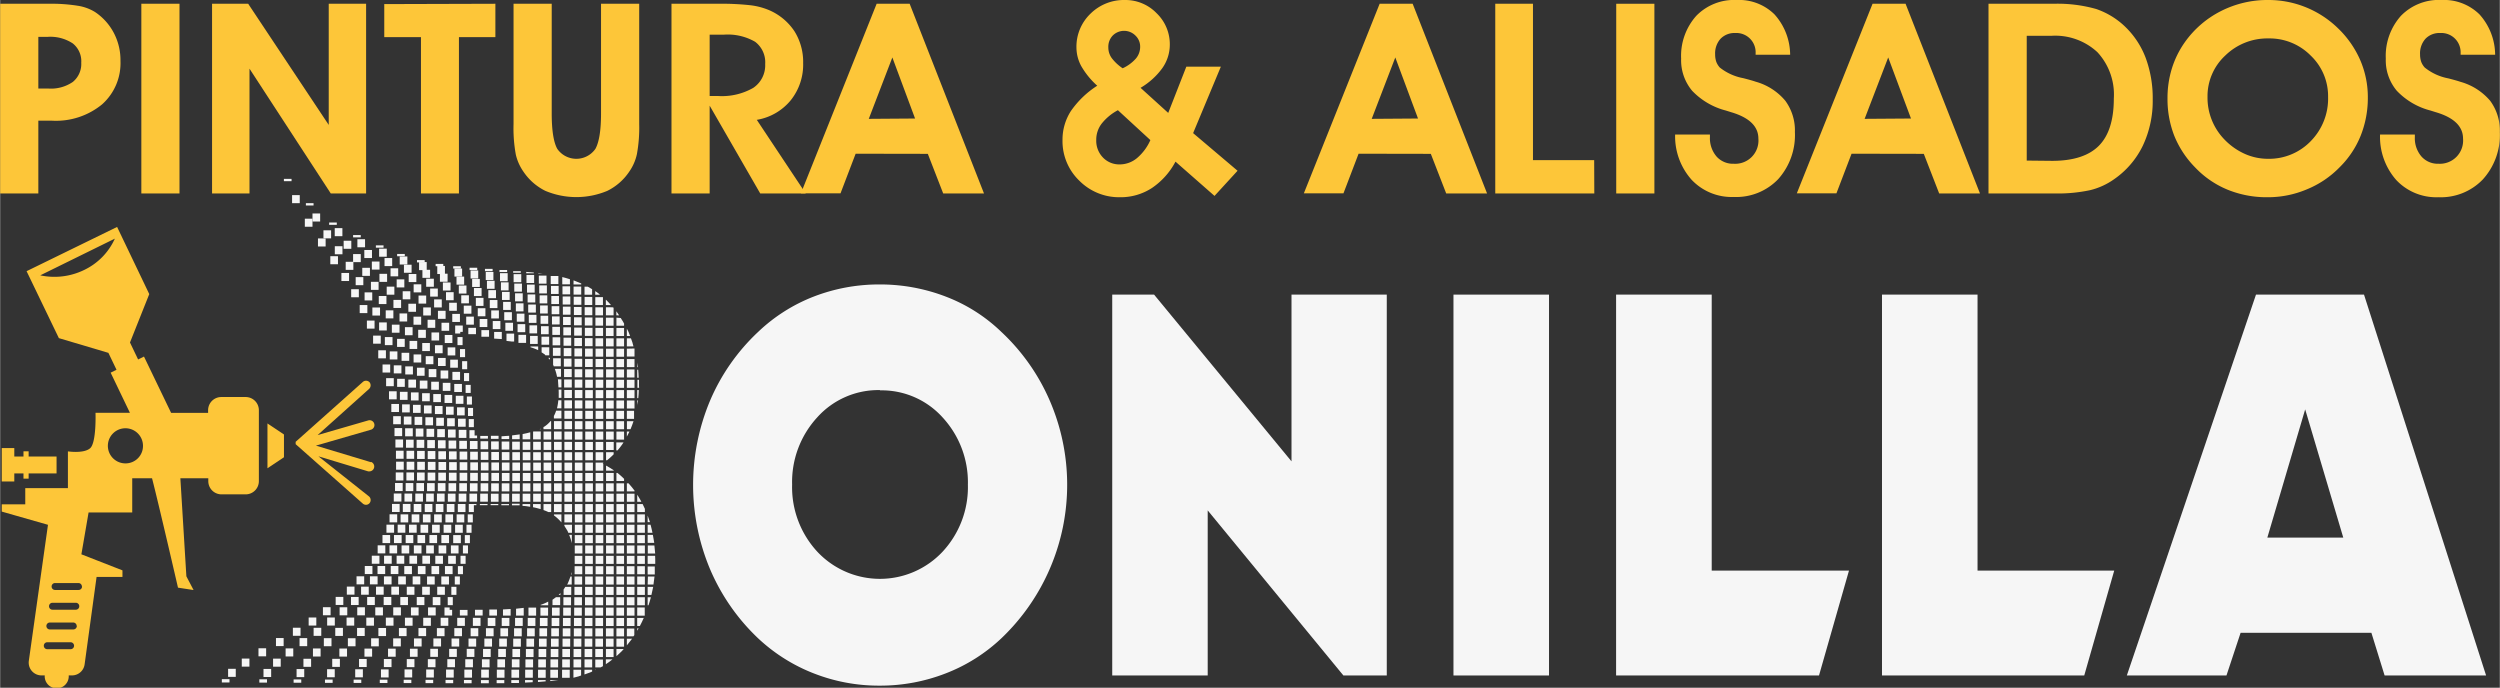 <svg xmlns="http://www.w3.org/2000/svg" width="133.55mm" height="36.74mm" viewBox="0 0 378.57 104.16"><rect x="0" y="0" width="378.57" height="104.16" fill="#333333" stroke="none"/><g id="Capa_2" data-name="Capa 2"><g id="Capa_1-2" data-name="Capa 1"><path d="M37.15,60.13H33.49a2,2,0,0,0-2,2v.4H25.89L21.78,54l-.89.44-1.23-2.57,2.92-7.33L17.71,34.37,4,41.07,8.89,51.21l7.5,2.23L17.62,56l-.89.44,2.92,6.08H14.44s.16,4.53-.82,5.37-3.36.47-3.36.47v5.57H3.8v2.45H.24v1.1l7,2-2.9,20.6a1.94,1.94,0,0,0,1.91,2.21h.5a1.82,1.82,0,1,0,3.63,0h.5a1.93,1.93,0,0,0,1.91-1.68l1.81-13.23h3.92v-1l-6.22-2.43,1.09-6.34H20V72.43h3C24.05,76.51,26.93,89,26.93,89l2.36.36L28.2,87.28l-.91-14.85h4.23v.44a2,2,0,0,0,2,2h3.66a2,2,0,0,0,2-2V62.12A2,2,0,0,0,37.15,60.13ZM12.69,40.9a10.27,10.27,0,0,1-6.62.8l11.3-5.56A9.67,9.67,0,0,1,12.69,40.9Zm-2,57.42H7.13a.52.52,0,0,1-.52-.53.52.52,0,0,1,.52-.52h3.54a.52.52,0,0,1,.52.52A.52.52,0,0,1,10.67,98.32Zm.92-3.51a.53.53,0,0,1-.52.52H7.52A.52.52,0,0,1,7,94.81H7a.52.52,0,0,1,.52-.53h3.55a.53.53,0,0,1,.52.53Zm-.13-2.47H7.92a.52.52,0,0,1-.52-.52.52.52,0,0,1,.52-.53h3.54a.52.52,0,0,1,.52.53A.52.52,0,0,1,11.46,92.34Zm.92-3.51a.52.52,0,0,1-.52.52H8.31a.52.52,0,0,1-.52-.52.52.52,0,0,1,.52-.53h3.55A.53.53,0,0,1,12.38,88.83ZM19,70.18a2.66,2.66,0,1,1,2.63-2.65A2.64,2.64,0,0,1,19,70.18Z" style="fill:#fdc639"/><polygon points="2.14 71.7 3.53 71.7 3.53 72.49 4.31 72.49 4.31 71.7 8.54 71.7 8.54 69.14 4.31 69.14 4.31 68.35 3.53 68.35 3.53 69.14 2.14 69.14 2.14 67.86 0.24 67.86 0.24 72.92 2.14 72.92 2.14 71.7" style="fill:#fdc639"/><polygon points="40.48 70.92 42.98 69.25 42.98 65.8 40.48 64.13 40.48 70.92" style="fill:#fdc639"/><path d="M56.15,70l-8.33-2.51,8.33-2.41a.73.73,0,0,0-.4-1.41l-7.67,2.22,7.8-7a.74.74,0,0,0,.06-1,.73.73,0,0,0-1-.06L44.75,66.91l0,0,0,0h0l0,0,0,0,0,0h0v0l0,.06,0,0h0v0l0,0a.09.09,0,0,1,0,0v.18a.11.11,0,0,1,0,0s0,0,0,.06h0v0s0,0,0,0l0,.06v0l0,0h0l0,0v0l0,0h0l0,0,0,0,10.17,9a.72.72,0,0,0,.48.18.69.69,0,0,0,.54-.25.73.73,0,0,0-.06-1L48.2,69.11l7.54,2.28a.76.76,0,0,0,.21,0,.74.74,0,0,0,.2-1.44Z" style="fill:#fdc639"/><path d="M133.16,43.08a27.7,27.7,0,0,1,10.08,1.85,24.86,24.86,0,0,1,8.37,5.32A31.14,31.14,0,0,1,159,60.77a32.11,32.11,0,0,1-7.37,35.9,25.7,25.7,0,0,1-8.42,5.31,27.31,27.31,0,0,1-10,1.86,27,27,0,0,1-10-1.86,26.23,26.23,0,0,1-8.42-5.31,31.26,31.26,0,0,1-7.3-10.52,33,33,0,0,1,0-25.42,30.79,30.79,0,0,1,7.32-10.48,25.64,25.64,0,0,1,8.42-5.34A27.42,27.42,0,0,1,133.16,43.08Zm.08,16a12.43,12.43,0,0,0-9.48,4.11,14.45,14.45,0,0,0-3.82,10.19,14.39,14.39,0,0,0,3.8,10.16,13,13,0,0,0,19,0,14.36,14.36,0,0,0,3.82-10.14,14.47,14.47,0,0,0-3.82-10.17A12.41,12.41,0,0,0,133.24,59.12Z" style="fill:#f6f6f6"/><path d="M168.42,102.3V44.62h6.34l20.81,25.25V44.62H210V102.3h-6.57l-20.55-25v25Z" style="fill:#f6f6f6"/><path d="M234.57,102.3H220.1V44.62h14.47Z" style="fill:#f6f6f6"/><path d="M280,86.42l-4.54,15.88H244.73V44.62h14.48v41.8Z" style="fill:#f6f6f6"/><path d="M320.17,86.42l-4.54,15.88H285V44.62h14.47v41.8Z" style="fill:#f6f6f6"/><path d="M322.08,102.3l19.56-57.68H358l18.49,57.68H361.12l-2-6.46H339.31l-2.14,6.46Zm21.28-20.88h11.5L349.09,62Z" style="fill:#f6f6f6"/><rect x="80.72" y="73.2" width="1.16" height="1.22" style="fill:#f6f6f6"/><rect x="80.72" y="74.77" width="1.16" height="1.22" style="fill:#f6f6f6"/><rect x="80.73" y="71.63" width="1.16" height="1.22" style="fill:#f6f6f6"/><path d="M80.71,65.37v1.18h1.16V65.34H80.8Z" style="fill:#f6f6f6"/><path d="M81.86,65v-.07L81.7,65Z" style="fill:#f6f6f6"/><rect x="80.73" y="70.06" width="1.16" height="1.22" style="fill:#f6f6f6"/><rect x="79.13" y="74.77" width="1.16" height="1.22" style="fill:#f6f6f6"/><path d="M79.12,66.54h1.16V65.47c-.35.1-.74.19-1.16.27Z" style="fill:#f6f6f6"/><rect x="79.15" y="71.63" width="1.16" height="1.22" style="fill:#f6f6f6"/><rect x="80.72" y="66.91" width="1.16" height="1.22" style="fill:#f6f6f6"/><rect x="80.72" y="68.49" width="1.16" height="1.22" style="fill:#f6f6f6"/><rect x="82.29" y="65.35" width="1.16" height="1.22" style="fill:#f6f6f6"/><rect x="79.14" y="73.2" width="1.16" height="1.22" style="fill:#f6f6f6"/><rect x="77.55" y="73.2" width="1.16" height="1.22" style="fill:#f6f6f6"/><path d="M79.11,76.62c.43,0,.81.08,1.16.13v-.41H79.11Z" style="fill:#f6f6f6"/><rect x="77.53" y="74.77" width="1.16" height="1.22" style="fill:#f6f6f6"/><rect x="77.56" y="71.63" width="1.16" height="1.22" style="fill:#f6f6f6"/><rect x="77.57" y="70.05" width="1.16" height="1.22" style="fill:#f6f6f6"/><rect x="82.3" y="68.49" width="1.16" height="1.22" style="fill:#f6f6f6"/><rect x="82.3" y="66.92" width="1.16" height="1.22" style="fill:#f6f6f6"/><rect x="82.3" y="70.06" width="1.16" height="1.22" style="fill:#f6f6f6"/><rect x="82.3" y="74.77" width="1.16" height="1.22" style="fill:#f6f6f6"/><rect x="82.3" y="71.63" width="1.16" height="1.22" style="fill:#f6f6f6"/><rect x="82.3" y="73.2" width="1.16" height="1.22" style="fill:#f6f6f6"/><rect x="79.14" y="68.48" width="1.16" height="1.22" style="fill:#f6f6f6"/><rect x="83.87" y="63.78" width="1.16" height="1.22" style="fill:#f6f6f6"/><path d="M83.26,54.49V54.2H83A3.15,3.15,0,0,1,83.26,54.49Z" style="fill:#f6f6f6"/><path d="M84.59,59.43c0,.29,0,.56,0,.83H85V59h-.42C84.58,59.17,84.59,59.29,84.59,59.43Z" style="fill:#f6f6f6"/><path d="M84.34,57.07h.6V55.86H84A7.13,7.13,0,0,1,84.34,57.07Z" style="fill:#f6f6f6"/><path d="M84.33,61.84H85V60.62h-.47A8.35,8.35,0,0,1,84.33,61.84Z" style="fill:#f6f6f6"/><path d="M83.86,63v.38H85V62.2h-.8A4.94,4.94,0,0,1,83.86,63Z" style="fill:#f6f6f6"/><path d="M84.55,58.67H85V57.45h-.53C84.49,57.83,84.53,58.24,84.55,58.67Z" style="fill:#f6f6f6"/><rect x="81.77" y="46.26" width="1.16" height="1.22" style="fill:#f6f6f6"/><rect x="79.15" y="70.06" width="1.16" height="1.22" style="fill:#f6f6f6"/><rect x="81.84" y="47.82" width="1.16" height="1.22" style="fill:#f6f6f6"/><rect x="81.7" y="44.73" width="1.16" height="1.22" style="fill:#f6f6f6"/><rect x="81.64" y="43.22" width="1.16" height="1.22" style="fill:#f6f6f6"/><rect x="81.58" y="41.74" width="1.16" height="1.22" style="fill:#f6f6f6"/><path d="M82.29,77.25a7,7,0,0,1,.73.3h.43V76.34H82.29Z" style="fill:#f6f6f6"/><path d="M80.7,76.82a11.56,11.56,0,0,1,1.16.29v-.77H80.7Z" style="fill:#f6f6f6"/><rect x="83.87" y="76.34" width="1.16" height="1.22" style="fill:#f6f6f6"/><rect x="83.88" y="74.77" width="1.16" height="1.22" style="fill:#f6f6f6"/><rect x="79.13" y="66.91" width="1.16" height="1.22" style="fill:#f6f6f6"/><rect x="83.87" y="65.35" width="1.16" height="1.22" style="fill:#f6f6f6"/><rect x="77.54" y="66.89" width="1.16" height="1.22" style="fill:#f6f6f6"/><rect x="83.88" y="66.92" width="1.16" height="1.22" style="fill:#f6f6f6"/><rect x="83.88" y="68.49" width="1.16" height="1.22" style="fill:#f6f6f6"/><rect x="83.88" y="73.2" width="1.16" height="1.22" style="fill:#f6f6f6"/><rect x="83.88" y="71.63" width="1.16" height="1.22" style="fill:#f6f6f6"/><rect x="83.88" y="70.06" width="1.16" height="1.22" style="fill:#f6f6f6"/><rect x="64.77" y="99.83" width="1.16" height="1.22" style="fill:#f6f6f6"/><rect x="70.3" y="101.41" width="1.16" height="1.22" style="fill:#f6f6f6"/><rect x="70.66" y="98.27" width="1.16" height="1.22" style="fill:#f6f6f6"/><rect x="71.25" y="95.14" width="1.16" height="1.22" style="fill:#f6f6f6"/><rect x="77.56" y="68.48" width="1.16" height="1.22" style="fill:#f6f6f6"/><path d="M86.83,43.08H88v-.15c-.38-.17-.77-.32-1.16-.47Z" style="fill:#f6f6f6"/><rect x="70.44" y="99.84" width="1.16" height="1.22" style="fill:#f6f6f6"/><rect x="64.52" y="101.39" width="1.16" height="1.22" style="fill:#f6f6f6"/><rect x="71.59" y="93.57" width="1.16" height="1.22" style="fill:#f6f6f6"/><rect x="65.61" y="96.69" width="1.16" height="1.22" style="fill:#f6f6f6"/><rect x="65.14" y="98.26" width="1.16" height="1.22" style="fill:#f6f6f6"/><rect x="81.91" y="49.4" width="1.16" height="1.22" style="fill:#f6f6f6"/><rect x="86.84" y="43.4" width="1.16" height="1.22" style="fill:#f6f6f6"/><rect x="87.02" y="59.07" width="1.16" height="1.22" style="fill:#f6f6f6"/><rect x="66.14" y="95.13" width="1.16" height="1.22" style="fill:#f6f6f6"/><rect x="87.01" y="57.49" width="1.16" height="1.22" style="fill:#f6f6f6"/><rect x="86.86" y="44.94" width="1.16" height="1.22" style="fill:#f6f6f6"/><rect x="87.02" y="60.64" width="1.16" height="1.22" style="fill:#f6f6f6"/><rect x="86.99" y="54.34" width="1.16" height="1.22" style="fill:#f6f6f6"/><rect x="87.03" y="62.22" width="1.16" height="1.22" style="fill:#f6f6f6"/><rect x="87" y="55.92" width="1.16" height="1.22" style="fill:#f6f6f6"/><rect x="86.97" y="52.76" width="1.16" height="1.22" style="fill:#f6f6f6"/><rect x="86.89" y="46.49" width="1.16" height="1.22" style="fill:#f6f6f6"/><rect x="86.91" y="48.05" width="1.16" height="1.22" style="fill:#f6f6f6"/><rect x="86.95" y="51.19" width="1.16" height="1.22" style="fill:#f6f6f6"/><rect x="86.93" y="49.61" width="1.16" height="1.22" style="fill:#f6f6f6"/><rect x="70.93" y="96.71" width="1.16" height="1.22" style="fill:#f6f6f6"/><path d="M82.55,64.52l-.27.16V65h1.16V63.77h-.08A4.45,4.45,0,0,1,82.55,64.52Z" style="fill:#f6f6f6"/><rect x="75.95" y="66.87" width="1.16" height="1.22" style="fill:#f6f6f6"/><rect x="83.62" y="49.5" width="1.16" height="1.22" style="fill:#f6f6f6"/><rect x="75.97" y="68.47" width="1.16" height="1.22" style="fill:#f6f6f6"/><rect x="83.66" y="51.08" width="1.16" height="1.22" style="fill:#f6f6f6"/><rect x="83.71" y="52.67" width="1.16" height="1.22" style="fill:#f6f6f6"/><path d="M83.74,55.24a1.73,1.73,0,0,1,.1.24h1.07V54.26H83.74Z" style="fill:#f6f6f6"/><path d="M77.51,76.53l1.16,0v-.24H77.51Z" style="fill:#f6f6f6"/><rect x="75.98" y="70.05" width="1.16" height="1.22" style="fill:#f6f6f6"/><rect x="75.93" y="74.77" width="1.16" height="1.22" style="fill:#f6f6f6"/><rect x="66.71" y="93.56" width="1.16" height="1.22" style="fill:#f6f6f6"/><rect x="75.98" y="71.63" width="1.16" height="1.22" style="fill:#f6f6f6"/><rect x="75.96" y="73.2" width="1.16" height="1.22" style="fill:#f6f6f6"/><rect x="73.54" y="41.19" width="1.16" height="1.22" style="fill:#f6f6f6"/><rect x="73.93" y="43.94" width="1.16" height="1.22" style="fill:#f6f6f6"/><rect x="74.15" y="45.44" width="1.16" height="1.22" style="fill:#f6f6f6"/><rect x="83.57" y="47.92" width="1.16" height="1.22" style="fill:#f6f6f6"/><polygon points="68.07 92 67.29 92 67.29 93.22 68.45 93.22 68.45 92.36 68.07 92.36 68.07 92" style="fill:#f6f6f6"/><rect x="73.72" y="42.52" width="1.16" height="1.22" style="fill:#f6f6f6"/><rect x="83.52" y="46.37" width="1.16" height="1.22" style="fill:#f6f6f6"/><rect x="83.42" y="43.3" width="1.16" height="1.22" style="fill:#f6f6f6"/><rect x="74.6" y="48.62" width="1.16" height="1.22" style="fill:#f6f6f6"/><rect x="74.37" y="47.01" width="1.16" height="1.22" style="fill:#f6f6f6"/><rect x="83.47" y="44.83" width="1.16" height="1.22" style="fill:#f6f6f6"/><rect x="75.7" y="41.37" width="1.16" height="1.22" style="fill:#f6f6f6"/><rect x="71.18" y="71.61" width="1.16" height="1.22" style="fill:#f6f6f6"/><rect x="71.2" y="70.02" width="1.16" height="1.22" style="fill:#f6f6f6"/><rect x="71.14" y="73.19" width="1.16" height="1.22" style="fill:#f6f6f6"/><rect x="71.14" y="66.79" width="1.16" height="1.22" style="fill:#f6f6f6"/><rect x="71.07" y="74.76" width="1.16" height="1.22" style="fill:#f6f6f6"/><rect x="71.18" y="68.41" width="1.16" height="1.22" style="fill:#f6f6f6"/><rect x="70.08" y="82.6" width="0.77" height="1.22" style="fill:#f6f6f6"/><rect x="69.72" y="84.17" width="0.77" height="1.22" style="fill:#f6f6f6"/><rect x="70.37" y="81.04" width="0.77" height="1.22" style="fill:#f6f6f6"/><polygon points="70.97 77.55 71.74 77.55 71.74 76.51 72.12 76.51 72.12 76.33 70.97 76.33 70.97 77.55" style="fill:#f6f6f6"/><rect x="70.81" y="77.9" width="0.77" height="1.22" style="fill:#f6f6f6"/><rect x="70.62" y="79.47" width="0.77" height="1.22" style="fill:#f6f6f6"/><polygon points="71.85 65.15 71.07 65.15 71.07 66.37 72.23 66.37 72.23 65.96 71.85 65.96 71.85 65.15" style="fill:#f6f6f6"/><polygon points="68.91 50.51 69.68 50.51 69.68 50.26 70.06 50.26 70.06 49.3 68.91 49.3 68.91 50.51" style="fill:#f6f6f6"/><rect x="69.26" y="51.05" width="0.77" height="1.22" style="fill:#f6f6f6"/><rect x="68.47" y="47.54" width="1.16" height="1.22" style="fill:#f6f6f6"/><rect x="67.52" y="44.25" width="1.16" height="1.22" style="fill:#f6f6f6"/><rect x="68" y="45.85" width="1.16" height="1.22" style="fill:#f6f6f6"/><rect x="69.64" y="52.87" width="0.77" height="1.22" style="fill:#f6f6f6"/><rect x="70.85" y="61.78" width="0.77" height="1.22" style="fill:#f6f6f6"/><rect x="70.97" y="63.47" width="0.77" height="1.22" style="fill:#f6f6f6"/><rect x="69.96" y="54.7" width="0.77" height="1.22" style="fill:#f6f6f6"/><rect x="70.68" y="60.05" width="0.77" height="1.22" style="fill:#f6f6f6"/><rect x="70.25" y="56.5" width="0.77" height="1.22" style="fill:#f6f6f6"/><rect x="70.49" y="58.29" width="0.77" height="1.22" style="fill:#f6f6f6"/><rect x="77.43" y="101.42" width="1.16" height="1.22" style="fill:#f6f6f6"/><rect x="75.43" y="98.28" width="1.16" height="1.22" style="fill:#f6f6f6"/><rect x="75.3" y="99.85" width="1.16" height="1.22" style="fill:#f6f6f6"/><rect x="75.58" y="96.71" width="1.16" height="1.22" style="fill:#f6f6f6"/><rect x="75.76" y="95.15" width="1.16" height="1.22" style="fill:#f6f6f6"/><rect x="75.22" y="101.42" width="1.16" height="1.22" style="fill:#f6f6f6"/><rect x="74.28" y="76.33" width="1.16" height="0.18" style="fill:#f6f6f6"/><path d="M75.9,76.52h1.16v-.18H75.9Z" style="fill:#f6f6f6"/><rect x="77.49" y="99.85" width="1.16" height="1.22" style="fill:#f6f6f6"/><rect x="69.32" y="85.74" width="0.77" height="1.22" style="fill:#f6f6f6"/><path d="M76.15,93.23h1.16v-1l-1.16.07Z" style="fill:#f6f6f6"/><rect x="75.96" y="93.58" width="1.16" height="1.22" style="fill:#f6f6f6"/><rect x="67.05" y="42.78" width="1.16" height="1.22" style="fill:#f6f6f6"/><rect x="77.58" y="98.29" width="1.16" height="1.22" style="fill:#f6f6f6"/><rect x="67.53" y="101.4" width="1.16" height="1.22" style="fill:#f6f6f6"/><rect x="67.72" y="99.83" width="1.16" height="1.22" style="fill:#f6f6f6"/><rect x="67.78" y="90.43" width="0.77" height="1.22" style="fill:#f6f6f6"/><rect x="68.85" y="87.3" width="0.77" height="1.22" style="fill:#f6f6f6"/><rect x="68.33" y="88.87" width="0.77" height="1.22" style="fill:#f6f6f6"/><rect x="69.22" y="93.57" width="1.16" height="1.22" style="fill:#f6f6f6"/><path d="M69.62,92.37v.85h1.16v-.85H69.62Z" style="fill:#f6f6f6"/><rect x="72.65" y="76.33" width="1.16" height="0.18" style="fill:#f6f6f6"/><rect x="68" y="98.27" width="1.16" height="1.22" style="fill:#f6f6f6"/><rect x="68.36" y="96.7" width="1.16" height="1.22" style="fill:#f6f6f6"/><rect x="68.78" y="95.13" width="1.16" height="1.22" style="fill:#f6f6f6"/><rect x="77.76" y="41.52" width="1.16" height="1.22" style="fill:#f6f6f6"/><rect x="78.49" y="50.71" width="1.16" height="1.22" style="fill:#f6f6f6"/><rect x="78.36" y="49.09" width="1.16" height="1.22" style="fill:#f6f6f6"/><path d="M79.79,52.38h0Z" style="fill:#f6f6f6"/><rect x="77.98" y="44.42" width="1.16" height="1.22" style="fill:#f6f6f6"/><rect x="87.03" y="63.79" width="1.16" height="1.22" style="fill:#f6f6f6"/><rect x="78.1" y="45.94" width="1.16" height="1.22" style="fill:#f6f6f6"/><rect x="78.24" y="47.5" width="1.16" height="1.22" style="fill:#f6f6f6"/><rect x="76.34" y="47.28" width="1.16" height="1.22" style="fill:#f6f6f6"/><rect x="75.84" y="42.76" width="1.16" height="1.22" style="fill:#f6f6f6"/><rect x="76.51" y="48.88" width="1.16" height="1.22" style="fill:#f6f6f6"/><rect x="76.17" y="45.72" width="1.16" height="1.22" style="fill:#f6f6f6"/><rect x="76" y="44.21" width="1.16" height="1.22" style="fill:#f6f6f6"/><path d="M80.32,52.59a8.16,8.16,0,0,1,1.16.44v-.56H80.32Z" style="fill:#f6f6f6"/><rect x="79.79" y="43.1" width="1.16" height="1.22" style="fill:#f6f6f6"/><rect x="79.88" y="44.59" width="1.16" height="1.22" style="fill:#f6f6f6"/><rect x="79.97" y="46.12" width="1.16" height="1.22" style="fill:#f6f6f6"/><path d="M82,53.37a3.65,3.65,0,0,1,.41.27c.06,0,.11.11.17.17h.58V52.59H82Z" style="fill:#f6f6f6"/><rect x="79.71" y="41.64" width="1.16" height="1.22" style="fill:#f6f6f6"/><path d="M76.68,51.63l.86.1h.3V50.52H76.68Z" style="fill:#f6f6f6"/><rect x="81.98" y="50.99" width="1.16" height="1.22" style="fill:#f6f6f6"/><rect x="77.86" y="42.95" width="1.16" height="1.22" style="fill:#f6f6f6"/><rect x="80.06" y="47.68" width="1.16" height="1.22" style="fill:#f6f6f6"/><rect x="80.16" y="49.27" width="1.16" height="1.22" style="fill:#f6f6f6"/><rect x="80.25" y="50.87" width="1.16" height="1.22" style="fill:#f6f6f6"/><rect x="74.39" y="71.62" width="1.16" height="1.22" style="fill:#f6f6f6"/><rect x="74.39" y="70.04" width="1.16" height="1.22" style="fill:#f6f6f6"/><rect x="68.8" y="40.67" width="1.16" height="1.22" style="fill:#f6f6f6"/><rect x="69.46" y="43.24" width="1.16" height="1.22" style="fill:#f6f6f6"/><rect x="69.11" y="41.89" width="1.16" height="1.22" style="fill:#f6f6f6"/><rect x="74.35" y="66.85" width="1.16" height="1.22" style="fill:#f6f6f6"/><rect x="74.38" y="68.45" width="1.16" height="1.22" style="fill:#f6f6f6"/><path d="M74.32,66.47h1.16V66c-.37,0-.75,0-1.16,0Z" style="fill:#f6f6f6"/><rect x="66.2" y="40.28" width="1.16" height="1.22" style="fill:#f6f6f6"/><rect x="70.9" y="49.65" width="1.16" height="0.96" style="fill:#f6f6f6"/><rect x="70.58" y="47.95" width="1.16" height="1.22" style="fill:#f6f6f6"/><rect x="69.83" y="44.72" width="1.16" height="1.22" style="fill:#f6f6f6"/><rect x="70.21" y="46.29" width="1.16" height="1.22" style="fill:#f6f6f6"/><path d="M75.93,66.5h1.16V66c-.37,0-.75.06-1.16.08Z" style="fill:#f6f6f6"/><rect x="66.6" y="41.45" width="1.16" height="1.22" style="fill:#f6f6f6"/><rect x="72.79" y="71.61" width="1.16" height="1.22" style="fill:#f6f6f6"/><rect x="72.7" y="74.76" width="1.16" height="1.22" style="fill:#f6f6f6"/><path d="M77.53,66.52h1.15v-.73c-.35.06-.74.11-1.15.15Z" style="fill:#f6f6f6"/><rect x="72.8" y="70.03" width="1.16" height="1.22" style="fill:#f6f6f6"/><rect x="72.76" y="73.19" width="1.16" height="1.22" style="fill:#f6f6f6"/><rect x="74.36" y="73.2" width="1.16" height="1.22" style="fill:#f6f6f6"/><rect x="74.32" y="74.77" width="1.16" height="1.22" style="fill:#f6f6f6"/><rect x="72.78" y="68.43" width="1.16" height="1.22" style="fill:#f6f6f6"/><rect x="72.75" y="66.82" width="1.16" height="1.22" style="fill:#f6f6f6"/><rect x="72.71" y="66.02" width="1.16" height="0.41" style="fill:#f6f6f6"/><rect x="91.76" y="85.75" width="1.16" height="1.22" style="fill:#f6f6f6"/><rect x="90.17" y="52.8" width="1.16" height="1.22" style="fill:#f6f6f6"/><rect x="90.16" y="51.23" width="1.16" height="1.22" style="fill:#f6f6f6"/><rect x="93.33" y="92.02" width="1.16" height="1.22" style="fill:#f6f6f6"/><rect x="90.18" y="55.94" width="1.16" height="1.22" style="fill:#f6f6f6"/><rect x="90.15" y="48.1" width="1.16" height="1.22" style="fill:#f6f6f6"/><rect x="90.15" y="49.66" width="1.16" height="1.22" style="fill:#f6f6f6"/><rect x="90.14" y="46.54" width="1.16" height="1.22" style="fill:#f6f6f6"/><rect x="90.18" y="57.51" width="1.16" height="1.22" style="fill:#f6f6f6"/><rect x="90.18" y="63.79" width="1.16" height="1.22" style="fill:#f6f6f6"/><rect x="90.18" y="62.22" width="1.16" height="1.22" style="fill:#f6f6f6"/><rect x="90.18" y="60.65" width="1.16" height="1.22" style="fill:#f6f6f6"/><rect x="90.18" y="59.08" width="1.16" height="1.22" style="fill:#f6f6f6"/><rect x="91.76" y="63.79" width="1.16" height="1.22" style="fill:#f6f6f6"/><rect x="91.75" y="54.38" width="1.16" height="1.22" style="fill:#f6f6f6"/><rect x="91.75" y="52.81" width="1.16" height="1.22" style="fill:#f6f6f6"/><rect x="91.76" y="66.93" width="1.16" height="1.22" style="fill:#f6f6f6"/><rect x="91.75" y="51.24" width="1.16" height="1.22" style="fill:#f6f6f6"/><rect x="91.74" y="49.67" width="1.16" height="1.22" style="fill:#f6f6f6"/><rect x="91.76" y="57.51" width="1.16" height="1.22" style="fill:#f6f6f6"/><rect x="91.76" y="55.94" width="1.16" height="1.22" style="fill:#f6f6f6"/><rect x="90.18" y="65.36" width="1.16" height="1.22" style="fill:#f6f6f6"/><rect x="91.76" y="65.36" width="1.16" height="1.22" style="fill:#f6f6f6"/><rect x="91.76" y="60.65" width="1.16" height="1.22" style="fill:#f6f6f6"/><rect x="91.76" y="62.22" width="1.16" height="1.22" style="fill:#f6f6f6"/><rect x="91.76" y="59.08" width="1.16" height="1.22" style="fill:#f6f6f6"/><rect x="91.75" y="92.02" width="1.16" height="1.22" style="fill:#f6f6f6"/><rect x="91.76" y="82.61" width="1.16" height="1.22" style="fill:#f6f6f6"/><rect x="91.76" y="74.77" width="1.16" height="1.22" style="fill:#f6f6f6"/><rect x="91.76" y="77.9" width="1.16" height="1.22" style="fill:#f6f6f6"/><rect x="90.18" y="66.93" width="1.16" height="1.22" style="fill:#f6f6f6"/><rect x="91.76" y="81.04" width="1.16" height="1.22" style="fill:#f6f6f6"/><rect x="91.76" y="79.47" width="1.16" height="1.22" style="fill:#f6f6f6"/><rect x="91.76" y="73.2" width="1.16" height="1.22" style="fill:#f6f6f6"/><rect x="93.33" y="93.59" width="1.16" height="1.22" style="fill:#f6f6f6"/><rect x="91.76" y="71.63" width="1.16" height="1.22" style="fill:#f6f6f6"/><rect x="93.33" y="95.16" width="1.16" height="1.22" style="fill:#f6f6f6"/><rect x="93.33" y="96.72" width="1.16" height="1.22" style="fill:#f6f6f6"/><path d="M91.76,71.28h1.16v-.06c-.38-.26-.76-.49-1.16-.71Z" style="fill:#f6f6f6"/><rect x="91.76" y="76.34" width="1.16" height="1.22" style="fill:#f6f6f6"/><rect x="91.74" y="95.16" width="1.16" height="1.22" style="fill:#f6f6f6"/><rect x="91.74" y="96.72" width="1.16" height="1.22" style="fill:#f6f6f6"/><rect x="91.74" y="98.29" width="1.16" height="1.22" style="fill:#f6f6f6"/><rect x="90.18" y="68.49" width="1.16" height="1.22" style="fill:#f6f6f6"/><rect x="91.75" y="93.59" width="1.16" height="1.22" style="fill:#f6f6f6"/><rect x="77.7" y="96.72" width="1.16" height="1.22" style="fill:#f6f6f6"/><rect x="91.74" y="48.11" width="1.16" height="1.22" style="fill:#f6f6f6"/><rect x="91.76" y="87.31" width="1.16" height="1.22" style="fill:#f6f6f6"/><rect x="91.76" y="84.18" width="1.16" height="1.22" style="fill:#f6f6f6"/><rect x="91.75" y="88.88" width="1.16" height="1.22" style="fill:#f6f6f6"/><rect x="91.75" y="90.45" width="1.16" height="1.22" style="fill:#f6f6f6"/><rect x="90.17" y="54.37" width="1.16" height="1.22" style="fill:#f6f6f6"/><rect x="90.17" y="88.88" width="1.16" height="1.22" style="fill:#f6f6f6"/><rect x="87.03" y="65.36" width="1.16" height="1.22" style="fill:#f6f6f6"/><rect x="90.16" y="90.45" width="1.16" height="1.22" style="fill:#f6f6f6"/><rect x="93.33" y="65.36" width="1.16" height="1.22" style="fill:#f6f6f6"/><rect x="90.15" y="93.59" width="1.16" height="1.22" style="fill:#f6f6f6"/><rect x="90.16" y="92.02" width="1.16" height="1.22" style="fill:#f6f6f6"/><rect x="90.18" y="77.9" width="1.16" height="1.22" style="fill:#f6f6f6"/><rect x="90.14" y="95.16" width="1.16" height="1.22" style="fill:#f6f6f6"/><rect x="90.18" y="79.47" width="1.16" height="1.22" style="fill:#f6f6f6"/><rect x="90.18" y="84.18" width="1.16" height="1.22" style="fill:#f6f6f6"/><rect x="90.18" y="82.61" width="1.16" height="1.22" style="fill:#f6f6f6"/><rect x="90.18" y="81.04" width="1.16" height="1.22" style="fill:#f6f6f6"/><rect x="96.48" y="82.61" width="1.16" height="1.22" style="fill:#f6f6f6"/><rect x="96.48" y="90.45" width="1.16" height="1.22" style="fill:#f6f6f6"/><rect x="96.48" y="84.18" width="1.16" height="1.22" style="fill:#f6f6f6"/><rect x="96.48" y="85.75" width="1.16" height="1.22" style="fill:#f6f6f6"/><rect x="96.48" y="87.31" width="1.16" height="1.22" style="fill:#f6f6f6"/><path d="M99.19,84.18H98.06V85.4h1.15c0-.1,0-.19,0-.28C99.22,84.8,99.2,84.49,99.19,84.18Z" style="fill:#f6f6f6"/><rect x="96.48" y="88.88" width="1.16" height="1.22" style="fill:#f6f6f6"/><rect x="96.48" y="77.9" width="1.16" height="1.22" style="fill:#f6f6f6"/><rect x="90.14" y="96.72" width="1.16" height="1.22" style="fill:#f6f6f6"/><rect x="90.13" y="98.29" width="1.16" height="1.22" style="fill:#f6f6f6"/><rect x="90.18" y="76.34" width="1.16" height="1.22" style="fill:#f6f6f6"/><rect x="96.48" y="81.04" width="1.16" height="1.22" style="fill:#f6f6f6"/><rect x="96.48" y="79.47" width="1.16" height="1.22" style="fill:#f6f6f6"/><rect x="90.18" y="85.75" width="1.16" height="1.22" style="fill:#f6f6f6"/><rect x="93.33" y="52.81" width="1.16" height="1.22" style="fill:#f6f6f6"/><rect x="93.33" y="54.38" width="1.16" height="1.22" style="fill:#f6f6f6"/><rect x="93.33" y="51.24" width="1.16" height="1.22" style="fill:#f6f6f6"/><rect x="93.33" y="49.67" width="1.16" height="1.22" style="fill:#f6f6f6"/><rect x="93.33" y="55.95" width="1.16" height="1.22" style="fill:#f6f6f6"/><path d="M94.91,65.36v.77c.14-.25.26-.51.39-.77Z" style="fill:#f6f6f6"/><rect x="93.33" y="62.22" width="1.16" height="1.22" style="fill:#f6f6f6"/><path d="M95.92,63.79h-1V65h.55C95.63,64.61,95.78,64.21,95.92,63.79Z" style="fill:#f6f6f6"/><rect x="93.33" y="63.79" width="1.16" height="1.22" style="fill:#f6f6f6"/><rect x="93.33" y="57.52" width="1.16" height="1.22" style="fill:#f6f6f6"/><rect x="93.33" y="60.65" width="1.16" height="1.22" style="fill:#f6f6f6"/><rect x="93.33" y="59.08" width="1.16" height="1.22" style="fill:#f6f6f6"/><path d="M94.91,63.44H96s0-.1,0-.15V62.22H94.91Z" style="fill:#f6f6f6"/><path d="M91.76,69.71h.15a12.25,12.25,0,0,0,1-.9v-.32H91.76Z" style="fill:#f6f6f6"/><path d="M90.18,71.28h1.16v-1l-.09-.06.09-.07v-.09H90.18Z" style="fill:#f6f6f6"/><path d="M94.41,67l0,0h-1.1v1.21h.19A10.41,10.41,0,0,0,94.41,67Z" style="fill:#f6f6f6"/><rect x="90.18" y="71.63" width="1.16" height="1.22" style="fill:#f6f6f6"/><rect x="90.18" y="73.2" width="1.16" height="1.22" style="fill:#f6f6f6"/><rect x="94.91" y="59.08" width="1.16" height="1.22" style="fill:#f6f6f6"/><rect x="94.91" y="60.65" width="1.16" height="1.22" style="fill:#f6f6f6"/><rect x="94.91" y="54.38" width="1.16" height="1.22" style="fill:#f6f6f6"/><rect x="90.18" y="74.77" width="1.16" height="1.22" style="fill:#f6f6f6"/><rect x="94.91" y="55.95" width="1.16" height="1.22" style="fill:#f6f6f6"/><rect x="94.91" y="57.52" width="1.16" height="1.22" style="fill:#f6f6f6"/><rect x="90.17" y="87.31" width="1.16" height="1.22" style="fill:#f6f6f6"/><rect x="88.61" y="62.22" width="1.16" height="1.22" style="fill:#f6f6f6"/><rect x="88.6" y="60.65" width="1.16" height="1.22" style="fill:#f6f6f6"/><rect x="88.6" y="59.08" width="1.16" height="1.22" style="fill:#f6f6f6"/><rect x="88.61" y="63.79" width="1.16" height="1.22" style="fill:#f6f6f6"/><rect x="88.59" y="87.31" width="1.16" height="1.22" style="fill:#f6f6f6"/><rect x="88.6" y="57.51" width="1.16" height="1.22" style="fill:#f6f6f6"/><rect x="88.58" y="52.79" width="1.16" height="1.22" style="fill:#f6f6f6"/><rect x="88.56" y="51.21" width="1.16" height="1.22" style="fill:#f6f6f6"/><rect x="88.59" y="55.93" width="1.16" height="1.22" style="fill:#f6f6f6"/><rect x="88.55" y="49.65" width="1.16" height="1.22" style="fill:#f6f6f6"/><rect x="88.58" y="54.36" width="1.16" height="1.22" style="fill:#f6f6f6"/><rect x="88.61" y="66.93" width="1.16" height="1.22" style="fill:#f6f6f6"/><rect x="88.6" y="84.18" width="1.16" height="1.22" style="fill:#f6f6f6"/><rect x="88.6" y="82.61" width="1.16" height="1.22" style="fill:#f6f6f6"/><rect x="88.61" y="68.49" width="1.16" height="1.22" style="fill:#f6f6f6"/><rect x="88.61" y="77.9" width="1.16" height="1.22" style="fill:#f6f6f6"/><rect x="88.61" y="79.47" width="1.16" height="1.22" style="fill:#f6f6f6"/><rect x="88.59" y="85.75" width="1.16" height="1.22" style="fill:#f6f6f6"/><rect x="88.54" y="48.08" width="1.16" height="1.22" style="fill:#f6f6f6"/><rect x="88.6" y="81.04" width="1.16" height="1.22" style="fill:#f6f6f6"/><rect x="88.61" y="76.34" width="1.16" height="1.22" style="fill:#f6f6f6"/><rect x="88.61" y="70.06" width="1.16" height="1.22" style="fill:#f6f6f6"/><rect x="88.61" y="71.63" width="1.16" height="1.22" style="fill:#f6f6f6"/><rect x="88.61" y="74.77" width="1.16" height="1.22" style="fill:#f6f6f6"/><rect x="88.61" y="73.2" width="1.16" height="1.22" style="fill:#f6f6f6"/><rect x="88.61" y="65.36" width="1.16" height="1.22" style="fill:#f6f6f6"/><rect x="87.03" y="77.9" width="1.16" height="1.22" style="fill:#f6f6f6"/><rect x="87.01" y="84.18" width="1.16" height="1.22" style="fill:#f6f6f6"/><rect x="87.03" y="74.77" width="1.16" height="1.22" style="fill:#f6f6f6"/><rect x="87.03" y="76.34" width="1.16" height="1.22" style="fill:#f6f6f6"/><rect x="87.02" y="82.61" width="1.16" height="1.22" style="fill:#f6f6f6"/><rect x="87.02" y="81.04" width="1.16" height="1.22" style="fill:#f6f6f6"/><rect x="88.52" y="46.52" width="1.16" height="1.22" style="fill:#f6f6f6"/><rect x="87.03" y="73.2" width="1.16" height="1.22" style="fill:#f6f6f6"/><rect x="87.03" y="68.49" width="1.16" height="1.22" style="fill:#f6f6f6"/><rect x="87.03" y="66.93" width="1.16" height="1.22" style="fill:#f6f6f6"/><rect x="87.03" y="71.63" width="1.16" height="1.22" style="fill:#f6f6f6"/><rect x="87.03" y="70.06" width="1.16" height="1.22" style="fill:#f6f6f6"/><rect x="87.03" y="79.47" width="1.16" height="1.22" style="fill:#f6f6f6"/><rect x="86.83" y="99.86" width="1.16" height="1.22" style="fill:#f6f6f6"/><rect x="86.86" y="96.72" width="1.16" height="1.22" style="fill:#f6f6f6"/><rect x="86.88" y="95.16" width="1.16" height="1.22" style="fill:#f6f6f6"/><rect x="86.84" y="98.29" width="1.16" height="1.22" style="fill:#f6f6f6"/><rect x="93.33" y="90.45" width="1.16" height="1.22" style="fill:#f6f6f6"/><rect x="88.51" y="44.97" width="1.16" height="1.22" style="fill:#f6f6f6"/><rect x="86.98" y="87.31" width="1.16" height="1.22" style="fill:#f6f6f6"/><rect x="86.9" y="93.59" width="1.16" height="1.22" style="fill:#f6f6f6"/><rect x="86.97" y="88.88" width="1.16" height="1.22" style="fill:#f6f6f6"/><rect x="86.93" y="92.02" width="1.16" height="1.22" style="fill:#f6f6f6"/><rect x="86.95" y="90.45" width="1.16" height="1.22" style="fill:#f6f6f6"/><rect x="87" y="85.75" width="1.16" height="1.22" style="fill:#f6f6f6"/><rect x="94.91" y="87.31" width="1.16" height="1.22" style="fill:#f6f6f6"/><rect x="94.91" y="85.75" width="1.16" height="1.22" style="fill:#f6f6f6"/><rect x="94.91" y="74.77" width="1.16" height="1.22" style="fill:#f6f6f6"/><rect x="94.91" y="92.02" width="1.16" height="1.22" style="fill:#f6f6f6"/><rect x="94.91" y="90.45" width="1.16" height="1.22" style="fill:#f6f6f6"/><rect x="94.91" y="84.18" width="1.16" height="1.22" style="fill:#f6f6f6"/><rect x="94.91" y="81.04" width="1.16" height="1.22" style="fill:#f6f6f6"/><rect x="94.91" y="76.34" width="1.16" height="1.22" style="fill:#f6f6f6"/><rect x="94.91" y="77.9" width="1.16" height="1.22" style="fill:#f6f6f6"/><rect x="94.91" y="93.59" width="1.16" height="1.22" style="fill:#f6f6f6"/><rect x="94.91" y="82.61" width="1.16" height="1.22" style="fill:#f6f6f6"/><rect x="94.91" y="79.47" width="1.16" height="1.22" style="fill:#f6f6f6"/><rect x="94.91" y="88.88" width="1.16" height="1.22" style="fill:#f6f6f6"/><rect x="93.33" y="85.75" width="1.16" height="1.22" style="fill:#f6f6f6"/><rect x="93.33" y="84.18" width="1.16" height="1.22" style="fill:#f6f6f6"/><rect x="93.33" y="82.61" width="1.16" height="1.22" style="fill:#f6f6f6"/><rect x="93.33" y="81.04" width="1.16" height="1.22" style="fill:#f6f6f6"/><rect x="93.33" y="88.88" width="1.16" height="1.22" style="fill:#f6f6f6"/><rect x="93.33" y="87.31" width="1.16" height="1.22" style="fill:#f6f6f6"/><rect x="93.33" y="76.34" width="1.16" height="1.22" style="fill:#f6f6f6"/><rect x="93.33" y="73.2" width="1.16" height="1.22" style="fill:#f6f6f6"/><rect x="93.33" y="79.47" width="1.16" height="1.22" style="fill:#f6f6f6"/><rect x="93.33" y="74.77" width="1.16" height="1.22" style="fill:#f6f6f6"/><path d="M93.33,71.63v1.22h1.16v-.33a10.83,10.83,0,0,0-1-.89Z" style="fill:#f6f6f6"/><rect x="93.33" y="77.9" width="1.16" height="1.22" style="fill:#f6f6f6"/><path d="M91.73,45.38v.82h.78C92.26,45.92,92,45.64,91.73,45.38Z" style="fill:#f6f6f6"/><path d="M90.58,44.41c-.14-.12-.31-.21-.46-.32v.55h.73C90.76,44.57,90.68,44.48,90.58,44.41Z" style="fill:#f6f6f6"/><path d="M88.5,43.42v1.22h1.15V43.8L89,43.42Z" style="fill:#f6f6f6"/><rect x="88.51" y="98.29" width="1.16" height="1.22" style="fill:#f6f6f6"/><path d="M94.91,73.2v1.22h1.16V74.3c-.29-.39-.59-.75-.9-1.1Z" style="fill:#f6f6f6"/><rect x="88.58" y="88.88" width="1.16" height="1.22" style="fill:#f6f6f6"/><path d="M90.13,45V46.2h1.16V45l0,0Z" style="fill:#f6f6f6"/><rect x="88.5" y="99.86" width="1.16" height="1.22" style="fill:#f6f6f6"/><rect x="88.57" y="90.45" width="1.16" height="1.22" style="fill:#f6f6f6"/><rect x="88.55" y="92.02" width="1.16" height="1.22" style="fill:#f6f6f6"/><rect x="88.53" y="95.16" width="1.16" height="1.22" style="fill:#f6f6f6"/><rect x="88.54" y="93.59" width="1.16" height="1.22" style="fill:#f6f6f6"/><rect x="88.52" y="96.72" width="1.16" height="1.22" style="fill:#f6f6f6"/><path d="M91.74,46.54v1.22H92.9V46.63l-.08-.09Z" style="fill:#f6f6f6"/><path d="M96.75,58.17c0-.22,0-.43,0-.65h-.24v1.21h.26C96.74,58.55,96.75,58.36,96.75,58.17Z" style="fill:#f6f6f6"/><path d="M96.63,56h-.15v1.21h.22C96.68,56.76,96.67,56.35,96.63,56Z" style="fill:#f6f6f6"/><path d="M96.72,59.08h-.24V60.3h.16C96.68,59.9,96.71,59.5,96.72,59.08Z" style="fill:#f6f6f6"/><path d="M96.48,60.65v.79c0-.26.09-.52.13-.79Z" style="fill:#f6f6f6"/><path d="M96.48,74.93V76h.63A10.2,10.2,0,0,0,96.48,74.93Z" style="fill:#f6f6f6"/><path d="M93.33,48.11v1.22h1.16V49q-.24-.44-.51-.84Z" style="fill:#f6f6f6"/><path d="M93.32,47.14v.62h.42C93.6,47.55,93.47,47.34,93.32,47.14Z" style="fill:#f6f6f6"/><path d="M95.17,50.28c-.08-.18-.18-.34-.26-.51v1.12h.49C95.32,50.69,95.26,50.48,95.17,50.28Z" style="fill:#f6f6f6"/><path d="M95.53,51.24h-.62v1.22h1C95.83,52.05,95.68,51.64,95.53,51.24Z" style="fill:#f6f6f6"/><path d="M96.48,54.93v.67h.1C96.56,55.37,96.52,55.15,96.48,54.93Z" style="fill:#f6f6f6"/><path d="M94.91,52.81V54h1.16v-1.1l0-.12Z" style="fill:#f6f6f6"/><rect x="85.43" y="59.06" width="1.16" height="1.22" style="fill:#f6f6f6"/><rect x="60.79" y="53.43" width="1.16" height="1.22" style="fill:#f6f6f6"/><rect x="60.11" y="51.32" width="1.16" height="1.22" style="fill:#f6f6f6"/><rect x="58.39" y="47" width="1.16" height="1.22" style="fill:#f6f6f6"/><rect x="59.32" y="49.17" width="1.16" height="1.22" style="fill:#f6f6f6"/><rect x="61.82" y="57.49" width="1.16" height="1.22" style="fill:#f6f6f6"/><rect x="61.35" y="55.49" width="1.16" height="1.22" style="fill:#f6f6f6"/><rect x="52.02" y="36.46" width="1.16" height="1.22" style="fill:#f6f6f6"/><rect x="62.21" y="59.43" width="1.16" height="1.22" style="fill:#f6f6f6"/><rect x="57.34" y="44.83" width="1.16" height="1.22" style="fill:#f6f6f6"/><rect x="53.45" y="38.48" width="1.16" height="1.22" style="fill:#f6f6f6"/><rect x="54.84" y="40.56" width="1.16" height="1.22" style="fill:#f6f6f6"/><rect x="56.15" y="42.68" width="1.16" height="1.22" style="fill:#f6f6f6"/><rect x="63.14" y="68.29" width="1.16" height="1.22" style="fill:#f6f6f6"/><rect x="62.63" y="76.33" width="1.16" height="1.22" style="fill:#f6f6f6"/><rect x="62.87" y="74.75" width="1.16" height="1.22" style="fill:#f6f6f6"/><rect x="63.03" y="73.16" width="1.16" height="1.22" style="fill:#f6f6f6"/><rect x="62.32" y="77.9" width="1.16" height="1.22" style="fill:#f6f6f6"/><rect x="63.13" y="71.56" width="1.16" height="1.22" style="fill:#f6f6f6"/><rect x="61.92" y="79.46" width="1.16" height="1.22" style="fill:#f6f6f6"/><rect x="63.07" y="66.61" width="1.16" height="1.22" style="fill:#f6f6f6"/><rect x="62.76" y="63.13" width="1.16" height="1.22" style="fill:#f6f6f6"/><rect x="62.94" y="64.9" width="1.16" height="1.22" style="fill:#f6f6f6"/><rect x="62.52" y="61.31" width="1.16" height="1.22" style="fill:#f6f6f6"/><rect x="50.67" y="34.55" width="1.16" height="1.22" style="fill:#f6f6f6"/><rect x="63.16" y="69.94" width="1.16" height="1.22" style="fill:#f6f6f6"/><rect x="39.88" y="101.31" width="1.16" height="1.22" style="fill:#f6f6f6"/><rect x="60.64" y="77.9" width="1.16" height="1.22" style="fill:#f6f6f6"/><rect x="60.2" y="79.46" width="1.16" height="1.22" style="fill:#f6f6f6"/><rect x="49.82" y="33.7" width="1.16" height="0.35" style="fill:#f6f6f6"/><rect x="61.23" y="74.75" width="1.16" height="1.22" style="fill:#f6f6f6"/><rect x="59.64" y="81.03" width="1.16" height="1.22" style="fill:#f6f6f6"/><rect x="58.96" y="82.59" width="1.16" height="1.22" style="fill:#f6f6f6"/><rect x="60.98" y="76.32" width="1.16" height="1.22" style="fill:#f6f6f6"/><rect x="61.46" y="66.59" width="1.16" height="1.22" style="fill:#f6f6f6"/><rect x="61.54" y="68.27" width="1.16" height="1.22" style="fill:#f6f6f6"/><rect x="61.41" y="73.16" width="1.16" height="1.22" style="fill:#f6f6f6"/><rect x="61.52" y="71.55" width="1.16" height="1.22" style="fill:#f6f6f6"/><rect x="61.56" y="69.93" width="1.16" height="1.22" style="fill:#f6f6f6"/><rect x="58.14" y="84.16" width="1.16" height="1.22" style="fill:#f6f6f6"/><rect x="45.34" y="96.64" width="1.16" height="1.22" style="fill:#f6f6f6"/><rect x="43.23" y="98.2" width="1.16" height="1.22" style="fill:#f6f6f6"/><rect x="61.41" y="81.03" width="1.16" height="1.22" style="fill:#f6f6f6"/><rect x="41.33" y="99.75" width="1.16" height="1.22" style="fill:#f6f6f6"/><rect x="47.47" y="95.08" width="1.16" height="1.22" style="fill:#f6f6f6"/><rect x="54.66" y="88.85" width="1.16" height="1.22" style="fill:#f6f6f6"/><rect x="57.15" y="85.72" width="1.16" height="1.22" style="fill:#f6f6f6"/><rect x="56" y="87.28" width="1.16" height="1.22" style="fill:#f6f6f6"/><rect x="49.52" y="93.52" width="1.16" height="1.22" style="fill:#f6f6f6"/><rect x="51.41" y="91.97" width="1.16" height="1.22" style="fill:#f6f6f6"/><rect x="53.13" y="90.41" width="1.16" height="1.22" style="fill:#f6f6f6"/><rect x="61.98" y="84.16" width="1.16" height="1.22" style="fill:#f6f6f6"/><rect x="64.65" y="73.17" width="1.16" height="1.22" style="fill:#f6f6f6"/><rect x="64.74" y="71.57" width="1.16" height="1.22" style="fill:#f6f6f6"/><rect x="64.77" y="69.95" width="1.16" height="1.22" style="fill:#f6f6f6"/><rect x="64.75" y="68.31" width="1.16" height="1.22" style="fill:#f6f6f6"/><rect x="64.3" y="76.33" width="1.16" height="1.22" style="fill:#f6f6f6"/><rect x="60.79" y="82.6" width="1.16" height="1.22" style="fill:#f6f6f6"/><rect x="64.57" y="64.94" width="1.16" height="1.22" style="fill:#f6f6f6"/><rect x="64.68" y="66.65" width="1.16" height="1.22" style="fill:#f6f6f6"/><rect x="63.9" y="59.55" width="1.16" height="1.22" style="fill:#f6f6f6"/><rect x="63.55" y="57.64" width="1.16" height="1.22" style="fill:#f6f6f6"/><rect x="64.4" y="63.19" width="1.16" height="1.22" style="fill:#f6f6f6"/><rect x="64.02" y="77.9" width="1.16" height="1.22" style="fill:#f6f6f6"/><rect x="64.18" y="61.4" width="1.16" height="1.22" style="fill:#f6f6f6"/><rect x="56.81" y="91.98" width="1.16" height="1.22" style="fill:#f6f6f6"/><rect x="58.08" y="90.41" width="1.16" height="1.22" style="fill:#f6f6f6"/><rect x="55.45" y="93.54" width="1.16" height="1.22" style="fill:#f6f6f6"/><rect x="63.66" y="79.47" width="1.16" height="1.22" style="fill:#f6f6f6"/><rect x="52.66" y="96.66" width="1.16" height="1.22" style="fill:#f6f6f6"/><rect x="54.05" y="95.1" width="1.16" height="1.22" style="fill:#f6f6f6"/><rect x="59.24" y="88.85" width="1.16" height="1.22" style="fill:#f6f6f6"/><rect x="60.28" y="87.29" width="1.16" height="1.22" style="fill:#f6f6f6"/><rect x="62.65" y="82.6" width="1.16" height="1.22" style="fill:#f6f6f6"/><rect x="63.2" y="81.03" width="1.16" height="1.22" style="fill:#f6f6f6"/><rect x="61.2" y="85.73" width="1.16" height="1.22" style="fill:#f6f6f6"/><rect x="61.33" y="64.86" width="1.16" height="1.22" style="fill:#f6f6f6"/><rect x="64.51" y="74.75" width="1.16" height="1.22" style="fill:#f6f6f6"/><rect x="49.02" y="96.65" width="1.16" height="1.22" style="fill:#f6f6f6"/><rect x="50.75" y="95.09" width="1.16" height="1.22" style="fill:#f6f6f6"/><rect x="52.46" y="93.53" width="1.16" height="1.22" style="fill:#f6f6f6"/><rect x="47.37" y="98.21" width="1.16" height="1.22" style="fill:#f6f6f6"/><rect x="44.89" y="101.33" width="1.16" height="1.22" style="fill:#f6f6f6"/><rect x="54.08" y="91.97" width="1.16" height="1.22" style="fill:#f6f6f6"/><rect x="56.92" y="88.85" width="1.16" height="1.22" style="fill:#f6f6f6"/><rect x="59.15" y="85.72" width="1.16" height="1.22" style="fill:#f6f6f6"/><rect x="60.04" y="84.16" width="1.16" height="1.22" style="fill:#f6f6f6"/><rect x="55.58" y="90.41" width="1.16" height="1.22" style="fill:#f6f6f6"/><rect x="58.12" y="87.29" width="1.16" height="1.22" style="fill:#f6f6f6"/><rect x="45.93" y="99.77" width="1.16" height="1.22" style="fill:#f6f6f6"/><rect x="60.48" y="47.47" width="1.16" height="1.22" style="fill:#f6f6f6"/><rect x="63.12" y="55.69" width="1.16" height="1.22" style="fill:#f6f6f6"/><rect x="59.56" y="45.42" width="1.16" height="1.22" style="fill:#f6f6f6"/><rect x="61.3" y="49.55" width="1.16" height="1.22" style="fill:#f6f6f6"/><rect x="62.61" y="53.68" width="1.16" height="1.22" style="fill:#f6f6f6"/><rect x="62" y="51.63" width="1.16" height="1.22" style="fill:#f6f6f6"/><rect x="54.1" y="36.23" width="1.16" height="1.22" style="fill:#f6f6f6"/><rect x="55.15" y="37.86" width="1.16" height="1.22" style="fill:#f6f6f6"/><rect x="53.45" y="35.6" width="1.16" height="0.35" style="fill:#f6f6f6"/><rect x="58.54" y="43.41" width="1.16" height="1.22" style="fill:#f6f6f6"/><rect x="57.44" y="41.47" width="1.16" height="1.22" style="fill:#f6f6f6"/><rect x="56.29" y="39.61" width="1.16" height="1.22" style="fill:#f6f6f6"/><path d="M98.06,91.67h.13c.13-.4.26-.81.36-1.22h-.49Z" style="fill:#f6f6f6"/><path d="M74.08,93.23h1.16v-.92l-1.16,0Z" style="fill:#f6f6f6"/><rect x="72.96" y="99.85" width="1.16" height="1.22" style="fill:#f6f6f6"/><rect x="72.85" y="101.41" width="1.16" height="1.22" style="fill:#f6f6f6"/><path d="M71.91,93.22h1.16v-.87l-1.16,0Z" style="fill:#f6f6f6"/><rect x="73.13" y="98.28" width="1.16" height="1.22" style="fill:#f6f6f6"/><rect x="70.24" y="102.98" width="1.16" height="0.5" style="fill:#f6f6f6"/><rect x="67.45" y="102.97" width="1.16" height="0.5" style="fill:#f6f6f6"/><path d="M75.19,103.47l1.16,0V103H75.19Z" style="fill:#f6f6f6"/><path d="M77.41,103.44l1.16,0V103H77.41Z" style="fill:#f6f6f6"/><path d="M72.81,103.48H74V103H72.81Z" style="fill:#f6f6f6"/><rect x="73.84" y="93.58" width="1.16" height="1.22" style="fill:#f6f6f6"/><rect x="73.57" y="95.14" width="1.16" height="1.22" style="fill:#f6f6f6"/><rect x="73.33" y="96.71" width="1.16" height="1.22" style="fill:#f6f6f6"/><rect x="42.97" y="27.09" width="1.16" height="0.35" style="fill:#f6f6f6"/><rect x="50" y="38.8" width="1.16" height="1.22" style="fill:#f6f6f6"/><rect x="44.21" y="29.55" width="1.16" height="1.22" style="fill:#f6f6f6"/><rect x="39.25" y="102.88" width="1.16" height="0.5" style="fill:#f6f6f6"/><rect x="48.13" y="36.11" width="1.16" height="1.22" style="fill:#f6f6f6"/><rect x="46.14" y="33.12" width="1.16" height="1.22" style="fill:#f6f6f6"/><rect x="64.42" y="102.96" width="1.16" height="0.5" style="fill:#f6f6f6"/><rect x="44.44" y="102.9" width="1.16" height="0.5" style="fill:#f6f6f6"/><rect x="61.13" y="63.08" width="1.16" height="1.22" style="fill:#f6f6f6"/><rect x="61.11" y="102.95" width="1.16" height="0.5" style="fill:#f6f6f6"/><rect x="53.53" y="102.93" width="1.16" height="0.5" style="fill:#f6f6f6"/><rect x="49.19" y="102.92" width="1.16" height="0.5" style="fill:#f6f6f6"/><rect x="33.57" y="102.86" width="1.16" height="0.5" style="fill:#f6f6f6"/><rect x="51.37" y="98.22" width="1.16" height="1.22" style="fill:#f6f6f6"/><path d="M98.06,92.09a.64.64,0,0,1,0-.07h0Z" style="fill:#f6f6f6"/><path d="M79.49,103.38l1.16-.06V103H79.49Z" style="fill:#f6f6f6"/><path d="M96.48,93.24h1.14a.14.14,0,0,0,0-.06V92H96.48Z" style="fill:#f6f6f6"/><path d="M98.06,88.53h.88c.06-.4.12-.81.16-1.22h-1Z" style="fill:#f6f6f6"/><path d="M96.48,76.34v1.21h1.16v-.49c-.11-.24-.22-.49-.34-.72Z" style="fill:#f6f6f6"/><path d="M99.08,82.61h-1v1.22h1.12C99.16,83.41,99.12,83,99.08,82.61Z" style="fill:#f6f6f6"/><path d="M98.5,79.47h-.44v1.22h.73C98.71,80.28,98.61,79.87,98.5,79.47Z" style="fill:#f6f6f6"/><path d="M98.06,78.08v1h.35C98.3,78.77,98.19,78.42,98.06,78.08Z" style="fill:#f6f6f6"/><path d="M98.85,81h-.79v1.22h1C99,81.84,98.93,81.44,98.85,81Z" style="fill:#f6f6f6"/><path d="M98.06,87h1.08c0-.4,0-.81,0-1.21H98.06Z" style="fill:#f6f6f6"/><path d="M96.48,94.81h.4c.21-.4.41-.81.59-1.22h-1Z" style="fill:#f6f6f6"/><path d="M98.06,90.1h.57c.09-.4.19-.81.27-1.22h-.84Z" style="fill:#f6f6f6"/><path d="M96.48,95.53c.08-.12.14-.25.21-.37h-.21Z" style="fill:#f6f6f6"/><path d="M88.49,102.15c.39-.14.79-.28,1.16-.44v-.28H88.49Z" style="fill:#f6f6f6"/><path d="M81.45,103.29l1.16-.1V103H81.45Z" style="fill:#f6f6f6"/><path d="M83.31,103.15l1.16-.15H83.31Z" style="fill:#f6f6f6"/><path d="M90.11,101.49l.12-.06h-.12Z" style="fill:#f6f6f6"/><path d="M86.82,102.64l.8-.21.36-.13v-.87H86.82Z" style="fill:#f6f6f6"/><path d="M94.91,96.37h1l.13-.18v-1H94.91Z" style="fill:#f6f6f6"/><path d="M90.13,101.08h.79l.37-.19v-1H90.13Z" style="fill:#f6f6f6"/><path d="M94.91,97.74c.27-.32.54-.66.79-1h-.79Z" style="fill:#f6f6f6"/><path d="M91.73,100.59a10.78,10.78,0,0,0,1-.73h-1Z" style="fill:#f6f6f6"/><path d="M93.33,99.37c.29-.26.59-.52.86-.8.08-.09.15-.19.24-.28h-1.1Z" style="fill:#f6f6f6"/><rect x="57.49" y="102.94" width="1.16" height="0.5" style="fill:#f6f6f6"/><rect x="34.52" y="101.29" width="1.16" height="1.22" style="fill:#f6f6f6"/><rect x="39.12" y="98.18" width="1.16" height="1.22" style="fill:#f6f6f6"/><rect x="36.59" y="99.74" width="1.16" height="1.22" style="fill:#f6f6f6"/><rect x="46.3" y="30.77" width="1.16" height="0.35" style="fill:#f6f6f6"/><rect x="48.96" y="34.88" width="1.16" height="1.22" style="fill:#f6f6f6"/><rect x="41.77" y="96.63" width="1.16" height="1.22" style="fill:#f6f6f6"/><rect x="47.3" y="32.33" width="1.16" height="1.22" style="fill:#f6f6f6"/><rect x="50.81" y="90.4" width="1.16" height="1.22" style="fill:#f6f6f6"/><rect x="52.5" y="88.84" width="1.16" height="1.22" style="fill:#f6f6f6"/><rect x="48.88" y="91.96" width="1.16" height="1.22" style="fill:#f6f6f6"/><rect x="46.72" y="93.52" width="1.16" height="1.22" style="fill:#f6f6f6"/><rect x="53.97" y="87.28" width="1.16" height="1.22" style="fill:#f6f6f6"/><rect x="44.33" y="95.07" width="1.16" height="1.22" style="fill:#f6f6f6"/><rect x="59.61" y="55.33" width="1.16" height="1.22" style="fill:#f6f6f6"/><rect x="50.68" y="37.29" width="1.16" height="1.22" style="fill:#f6f6f6"/><rect x="60.12" y="57.37" width="1.16" height="1.22" style="fill:#f6f6f6"/><rect x="58.26" y="51.05" width="1.16" height="1.22" style="fill:#f6f6f6"/><rect x="60.54" y="59.34" width="1.16" height="1.22" style="fill:#f6f6f6"/><rect x="60.87" y="61.24" width="1.16" height="1.22" style="fill:#f6f6f6"/><rect x="59" y="53.22" width="1.16" height="1.22" style="fill:#f6f6f6"/><rect x="53.84" y="41.97" width="1.16" height="1.22" style="fill:#f6f6f6"/><rect x="52.33" y="39.65" width="1.16" height="1.22" style="fill:#f6f6f6"/><rect x="51.68" y="41.34" width="1.16" height="1.22" style="fill:#f6f6f6"/><rect x="55.19" y="44.28" width="1.16" height="1.22" style="fill:#f6f6f6"/><rect x="57.39" y="48.83" width="1.16" height="1.22" style="fill:#f6f6f6"/><rect x="56.37" y="46.57" width="1.16" height="1.22" style="fill:#f6f6f6"/><rect x="55.22" y="85.72" width="1.16" height="1.22" style="fill:#f6f6f6"/><rect x="57.91" y="55.2" width="1.16" height="1.22" style="fill:#f6f6f6"/><rect x="58.45" y="57.27" width="1.16" height="1.22" style="fill:#f6f6f6"/><rect x="59.24" y="61.18" width="1.16" height="1.22" style="fill:#f6f6f6"/><rect x="59.52" y="63.03" width="1.16" height="1.22" style="fill:#f6f6f6"/><rect x="59.72" y="64.83" width="1.16" height="1.22" style="fill:#f6f6f6"/><rect x="53.16" y="43.8" width="1.16" height="1.22" style="fill:#f6f6f6"/><rect x="54.45" y="46.2" width="1.16" height="1.22" style="fill:#f6f6f6"/><rect x="59.86" y="66.56" width="1.16" height="1.22" style="fill:#f6f6f6"/><rect x="56.48" y="50.83" width="1.16" height="1.22" style="fill:#f6f6f6"/><rect x="55.54" y="48.55" width="1.16" height="1.22" style="fill:#f6f6f6"/><rect x="57.26" y="53.05" width="1.16" height="1.22" style="fill:#f6f6f6"/><rect x="58.89" y="59.26" width="1.16" height="1.22" style="fill:#f6f6f6"/><rect x="57.9" y="81.03" width="1.16" height="1.22" style="fill:#f6f6f6"/><rect x="58.97" y="77.89" width="1.16" height="1.22" style="fill:#f6f6f6"/><rect x="58.5" y="79.46" width="1.16" height="1.22" style="fill:#f6f6f6"/><rect x="59.94" y="68.26" width="1.16" height="1.22" style="fill:#f6f6f6"/><rect x="57.17" y="82.59" width="1.16" height="1.22" style="fill:#f6f6f6"/><rect x="56.28" y="84.16" width="1.16" height="1.22" style="fill:#f6f6f6"/><rect x="59.34" y="76.32" width="1.16" height="1.22" style="fill:#f6f6f6"/><rect x="59.91" y="71.55" width="1.16" height="1.22" style="fill:#f6f6f6"/><rect x="59.96" y="69.92" width="1.16" height="1.22" style="fill:#f6f6f6"/><rect x="59.8" y="73.15" width="1.16" height="1.22" style="fill:#f6f6f6"/><rect x="59.61" y="74.74" width="1.16" height="1.22" style="fill:#f6f6f6"/><rect x="83.46" y="95.15" width="1.16" height="1.22" style="fill:#f6f6f6"/><rect x="85.46" y="68.49" width="1.16" height="1.22" style="fill:#f6f6f6"/><path d="M77.69,41.31h1.16v-.24l-1.16,0Z" style="fill:#f6f6f6"/><rect x="83.38" y="41.8" width="1.16" height="1.22" style="fill:#f6f6f6"/><path d="M81.51,41.37v.08h.68Z" style="fill:#f6f6f6"/><path d="M79.67,41.39h1.15v-.12l-1.15-.09Z" style="fill:#f6f6f6"/><path d="M74.81,51.28l1.16.07V50.27H74.81Z" style="fill:#f6f6f6"/><path d="M73.42,41.07h1.16v-.35H73.42Z" style="fill:#f6f6f6"/><rect x="71.75" y="43.62" width="1.16" height="1.22" style="fill:#f6f6f6"/><path d="M72.88,51c.4,0,.79,0,1.16,0V50H72.88Z" style="fill:#f6f6f6"/><rect x="72.04" y="45.11" width="1.16" height="1.22" style="fill:#f6f6f6"/><rect x="71.24" y="40.96" width="1.16" height="1.22" style="fill:#f6f6f6"/><rect x="71.48" y="42.24" width="1.16" height="1.22" style="fill:#f6f6f6"/><rect x="85.45" y="76.34" width="1.16" height="1.22" style="fill:#f6f6f6"/><rect x="85.45" y="77.9" width="1.16" height="1.22" style="fill:#f6f6f6"/><rect x="85.46" y="73.2" width="1.16" height="1.22" style="fill:#f6f6f6"/><path d="M83.87,78.06A6.5,6.5,0,0,1,85,79.12V77.9H83.87Z" style="fill:#f6f6f6"/><rect x="85.45" y="74.77" width="1.16" height="1.22" style="fill:#f6f6f6"/><rect x="85.46" y="71.63" width="1.16" height="1.22" style="fill:#f6f6f6"/><rect x="85.46" y="70.06" width="1.16" height="1.22" style="fill:#f6f6f6"/><rect x="72.33" y="46.68" width="1.16" height="1.22" style="fill:#f6f6f6"/><path d="M86.58,82.26h0V81h-.41A9.15,9.15,0,0,1,86.58,82.26Z" style="fill:#f6f6f6"/><path d="M85.45,79.64c.15.22.3.46.44.71s.1.23.15.34h.56V79.47H85.45Z" style="fill:#f6f6f6"/><path d="M85.13,43.06h1.16v-.77c-.38-.13-.77-.23-1.16-.33Z" style="fill:#f6f6f6"/><rect x="69.59" y="70" width="1.16" height="1.22" style="fill:#f6f6f6"/><path d="M86.56,87v-.38c0,.13-.07.26-.11.38Z" style="fill:#f6f6f6"/><path d="M75.62,41.2h1.16v-.31l-1.16,0Z" style="fill:#f6f6f6"/><rect x="68.26" y="82.6" width="1.16" height="1.22" style="fill:#f6f6f6"/><rect x="66.19" y="88.86" width="1.16" height="1.22" style="fill:#f6f6f6"/><rect x="68.9" y="79.47" width="1.16" height="1.22" style="fill:#f6f6f6"/><rect x="68.61" y="81.04" width="1.16" height="1.22" style="fill:#f6f6f6"/><rect x="67.36" y="85.73" width="1.16" height="1.22" style="fill:#f6f6f6"/><rect x="66.81" y="87.3" width="1.16" height="1.22" style="fill:#f6f6f6"/><rect x="67.85" y="84.17" width="1.16" height="1.22" style="fill:#f6f6f6"/><rect x="69.53" y="73.18" width="1.16" height="1.22" style="fill:#f6f6f6"/><rect x="69.58" y="71.6" width="1.16" height="1.22" style="fill:#f6f6f6"/><rect x="69.31" y="76.33" width="1.16" height="1.22" style="fill:#f6f6f6"/><rect x="69.44" y="74.76" width="1.16" height="1.22" style="fill:#f6f6f6"/><rect x="72.62" y="48.31" width="1.16" height="1.22" style="fill:#f6f6f6"/><rect x="69.13" y="77.9" width="1.16" height="1.22" style="fill:#f6f6f6"/><rect x="61.58" y="99.82" width="1.16" height="1.22" style="fill:#f6f6f6"/><rect x="65.95" y="39.97" width="1.16" height="0.35" style="fill:#f6f6f6"/><rect x="68.61" y="40.32" width="1.16" height="0.35" style="fill:#f6f6f6"/><rect x="61.24" y="101.38" width="1.16" height="1.22" style="fill:#f6f6f6"/><rect x="71.09" y="40.55" width="1.16" height="0.35" style="fill:#f6f6f6"/><rect x="62.67" y="96.69" width="1.16" height="1.22" style="fill:#f6f6f6"/><rect x="64.8" y="91.99" width="1.16" height="1.22" style="fill:#f6f6f6"/><rect x="64.07" y="93.56" width="1.16" height="1.22" style="fill:#f6f6f6"/><rect x="65.51" y="90.43" width="1.16" height="1.22" style="fill:#f6f6f6"/><rect x="63.35" y="95.12" width="1.16" height="1.22" style="fill:#f6f6f6"/><rect x="62.06" y="98.25" width="1.16" height="1.22" style="fill:#f6f6f6"/><path d="M86,88.26c0,.09-.1.18-.15.27h.71V87.31h-.2A7.74,7.74,0,0,1,86,88.26Z" style="fill:#f6f6f6"/><rect x="83.34" y="99.86" width="1.16" height="1.22" style="fill:#f6f6f6"/><path d="M81.88,91.67H83v-.56a7,7,0,0,1-1.16.5Z" style="fill:#f6f6f6"/><rect x="83.32" y="101.43" width="1.16" height="1.22" style="fill:#f6f6f6"/><rect x="81.82" y="92.02" width="1.16" height="1.22" style="fill:#f6f6f6"/><rect x="81.74" y="93.59" width="1.16" height="1.22" style="fill:#f6f6f6"/><rect x="81.67" y="95.15" width="1.16" height="1.22" style="fill:#f6f6f6"/><rect x="85.45" y="66.92" width="1.16" height="1.22" style="fill:#f6f6f6"/><rect x="83.52" y="93.59" width="1.16" height="1.22" style="fill:#f6f6f6"/><rect x="83.57" y="92.02" width="1.16" height="1.22" style="fill:#f6f6f6"/><rect x="77.83" y="95.15" width="1.16" height="1.22" style="fill:#f6f6f6"/><rect x="83.42" y="96.72" width="1.16" height="1.22" style="fill:#f6f6f6"/><rect x="83.38" y="98.29" width="1.16" height="1.22" style="fill:#f6f6f6"/><rect x="79.9" y="93.58" width="1.16" height="1.22" style="fill:#f6f6f6"/><rect x="81.54" y="98.29" width="1.16" height="1.22" style="fill:#f6f6f6"/><rect x="79.51" y="101.42" width="1.16" height="1.22" style="fill:#f6f6f6"/><rect x="79.62" y="98.29" width="1.16" height="1.22" style="fill:#f6f6f6"/><rect x="79.7" y="96.72" width="1.16" height="1.22" style="fill:#f6f6f6"/><path d="M78.13,93.23h1.16V92.06l-1.16.13Z" style="fill:#f6f6f6"/><rect x="77.98" y="93.58" width="1.16" height="1.22" style="fill:#f6f6f6"/><rect x="79.55" y="99.86" width="1.16" height="1.22" style="fill:#f6f6f6"/><rect x="81.46" y="101.43" width="1.16" height="1.22" style="fill:#f6f6f6"/><rect x="81.49" y="99.86" width="1.16" height="1.22" style="fill:#f6f6f6"/><rect x="80.01" y="92.02" width="1.16" height="1.22" style="fill:#f6f6f6"/><rect x="79.8" y="95.15" width="1.16" height="1.22" style="fill:#f6f6f6"/><path d="M83.65,90.83l0,0v.82h1.16V90.45h-.64C84,90.58,83.83,90.71,83.65,90.83Z" style="fill:#f6f6f6"/><rect x="81.6" y="96.72" width="1.16" height="1.22" style="fill:#f6f6f6"/><rect x="85.32" y="51.14" width="1.16" height="1.22" style="fill:#f6f6f6"/><path d="M84.85,90.1v-.28l-.27.28Z" style="fill:#f6f6f6"/><rect x="85.37" y="54.31" width="1.16" height="1.22" style="fill:#f6f6f6"/><rect x="85.25" y="48" width="1.16" height="1.22" style="fill:#f6f6f6"/><rect x="85.29" y="49.57" width="1.16" height="1.22" style="fill:#f6f6f6"/><rect x="85.4" y="55.89" width="1.16" height="1.22" style="fill:#f6f6f6"/><rect x="49.51" y="101.35" width="1.16" height="1.22" style="fill:#f6f6f6"/><rect x="85.41" y="57.47" width="1.16" height="1.22" style="fill:#f6f6f6"/><rect x="85.45" y="63.78" width="1.16" height="1.22" style="fill:#f6f6f6"/><rect x="85.45" y="65.36" width="1.16" height="1.22" style="fill:#f6f6f6"/><rect x="85.45" y="62.21" width="1.16" height="1.22" style="fill:#f6f6f6"/><rect x="85.44" y="60.63" width="1.16" height="1.22" style="fill:#f6f6f6"/><rect x="85.35" y="52.72" width="1.16" height="1.22" style="fill:#f6f6f6"/><rect x="85.17" y="96.72" width="1.16" height="1.22" style="fill:#f6f6f6"/><rect x="85.14" y="98.29" width="1.16" height="1.22" style="fill:#f6f6f6"/><rect x="85.12" y="99.86" width="1.16" height="1.22" style="fill:#f6f6f6"/><rect x="85.1" y="101.43" width="1.16" height="1.22" style="fill:#f6f6f6"/><rect x="85.2" y="95.16" width="1.16" height="1.22" style="fill:#f6f6f6"/><path d="M85.33,89.28v.82h1.16V88.88h-.9C85.51,89,85.42,89.15,85.33,89.28Z" style="fill:#f6f6f6"/><rect x="85.16" y="43.36" width="1.16" height="1.22" style="fill:#f6f6f6"/><rect x="85.19" y="44.9" width="1.16" height="1.22" style="fill:#f6f6f6"/><rect x="85.23" y="93.59" width="1.16" height="1.22" style="fill:#f6f6f6"/><rect x="85.3" y="90.45" width="1.16" height="1.22" style="fill:#f6f6f6"/><rect x="85.27" y="92.02" width="1.16" height="1.22" style="fill:#f6f6f6"/><rect x="85.22" y="46.44" width="1.16" height="1.22" style="fill:#f6f6f6"/><rect x="61.58" y="88.86" width="1.16" height="1.22" style="fill:#f6f6f6"/><rect x="62.47" y="87.29" width="1.16" height="1.22" style="fill:#f6f6f6"/><rect x="63.26" y="85.73" width="1.16" height="1.22" style="fill:#f6f6f6"/><rect x="65.97" y="76.33" width="1.16" height="1.22" style="fill:#f6f6f6"/><rect x="58.41" y="93.54" width="1.16" height="1.22" style="fill:#f6f6f6"/><rect x="59.53" y="91.98" width="1.16" height="1.22" style="fill:#f6f6f6"/><rect x="60.6" y="90.42" width="1.16" height="1.22" style="fill:#f6f6f6"/><rect x="65.72" y="77.9" width="1.16" height="1.22" style="fill:#f6f6f6"/><rect x="63.94" y="84.16" width="1.16" height="1.22" style="fill:#f6f6f6"/><rect x="65.41" y="79.47" width="1.16" height="1.22" style="fill:#f6f6f6"/><rect x="64.52" y="82.6" width="1.16" height="1.22" style="fill:#f6f6f6"/><rect x="65.01" y="81.03" width="1.16" height="1.22" style="fill:#f6f6f6"/><rect x="57.28" y="95.11" width="1.16" height="1.22" style="fill:#f6f6f6"/><rect x="61.15" y="40.09" width="1.16" height="1.22" style="fill:#f6f6f6"/><rect x="63.36" y="44.76" width="1.16" height="1.22" style="fill:#f6f6f6"/><rect x="61.87" y="41.5" width="1.16" height="1.22" style="fill:#f6f6f6"/><rect x="62.62" y="43.06" width="1.16" height="1.22" style="fill:#f6f6f6"/><rect x="56.18" y="96.67" width="1.16" height="1.22" style="fill:#f6f6f6"/><rect x="64.73" y="48.43" width="1.16" height="1.22" style="fill:#f6f6f6"/><rect x="64.07" y="46.56" width="1.16" height="1.22" style="fill:#f6f6f6"/><rect x="60.51" y="38.84" width="1.16" height="1.22" style="fill:#f6f6f6"/><rect x="53.77" y="101.36" width="1.16" height="1.22" style="fill:#f6f6f6"/><rect x="55.17" y="98.23" width="1.16" height="1.22" style="fill:#f6f6f6"/><rect x="60.12" y="38.46" width="1.16" height="0.35" style="fill:#f6f6f6"/><rect x="54.35" y="99.8" width="1.16" height="1.22" style="fill:#f6f6f6"/><rect x="58.21" y="39.08" width="1.16" height="1.22" style="fill:#f6f6f6"/><rect x="61.82" y="46" width="1.16" height="1.22" style="fill:#f6f6f6"/><rect x="60.05" y="42.31" width="1.16" height="1.22" style="fill:#f6f6f6"/><rect x="62.6" y="47.96" width="1.16" height="1.22" style="fill:#f6f6f6"/><rect x="60.96" y="44.11" width="1.16" height="1.22" style="fill:#f6f6f6"/><rect x="63.92" y="51.95" width="1.16" height="1.22" style="fill:#f6f6f6"/><rect x="63.31" y="49.95" width="1.16" height="1.22" style="fill:#f6f6f6"/><rect x="57.39" y="37.66" width="1.16" height="1.22" style="fill:#f6f6f6"/><rect x="56.9" y="37.16" width="1.16" height="0.35" style="fill:#f6f6f6"/><rect x="50.29" y="99.78" width="1.16" height="1.22" style="fill:#f6f6f6"/><rect x="64.45" y="53.94" width="1.16" height="1.22" style="fill:#f6f6f6"/><rect x="65.32" y="50.35" width="1.16" height="1.22" style="fill:#f6f6f6"/><rect x="59.12" y="40.63" width="1.16" height="1.22" style="fill:#f6f6f6"/><rect x="66.15" y="74.75" width="1.16" height="1.22" style="fill:#f6f6f6"/><rect x="66.36" y="68.34" width="1.16" height="1.22" style="fill:#f6f6f6"/><rect x="66.38" y="69.97" width="1.16" height="1.22" style="fill:#f6f6f6"/><rect x="66.28" y="73.17" width="1.16" height="1.22" style="fill:#f6f6f6"/><rect x="66.35" y="71.58" width="1.16" height="1.22" style="fill:#f6f6f6"/><rect x="66.3" y="66.68" width="1.16" height="1.22" style="fill:#f6f6f6"/><rect x="69.58" y="68.39" width="1.16" height="1.22" style="fill:#f6f6f6"/><rect x="65.28" y="57.81" width="1.16" height="1.22" style="fill:#f6f6f6"/><rect x="65.59" y="59.68" width="1.16" height="1.22" style="fill:#f6f6f6"/><rect x="66.04" y="63.27" width="1.16" height="1.22" style="fill:#f6f6f6"/><rect x="66.19" y="64.99" width="1.16" height="1.22" style="fill:#f6f6f6"/><rect x="64.9" y="55.9" width="1.16" height="1.22" style="fill:#f6f6f6"/><rect x="65.84" y="61.49" width="1.16" height="1.22" style="fill:#f6f6f6"/><rect x="63.95" y="40.86" width="1.16" height="1.22" style="fill:#f6f6f6"/><rect x="61.3" y="93.55" width="1.16" height="1.22" style="fill:#f6f6f6"/><rect x="63.44" y="39.69" width="1.16" height="1.22" style="fill:#f6f6f6"/><rect x="63.13" y="39.39" width="1.16" height="0.35" style="fill:#f6f6f6"/><rect x="65.72" y="45.34" width="1.16" height="1.22" style="fill:#f6f6f6"/><rect x="65.12" y="43.7" width="1.16" height="1.22" style="fill:#f6f6f6"/><rect x="64.52" y="42.21" width="1.16" height="1.22" style="fill:#f6f6f6"/><rect x="60.39" y="95.12" width="1.16" height="1.22" style="fill:#f6f6f6"/><rect x="59.52" y="96.68" width="1.16" height="1.22" style="fill:#f6f6f6"/><rect x="57.67" y="101.38" width="1.16" height="1.22" style="fill:#f6f6f6"/><rect x="58.11" y="99.81" width="1.16" height="1.22" style="fill:#f6f6f6"/><rect x="58.74" y="98.24" width="1.16" height="1.22" style="fill:#f6f6f6"/><rect x="66.3" y="47.07" width="1.16" height="1.22" style="fill:#f6f6f6"/><rect x="69.19" y="61.69" width="1.16" height="1.22" style="fill:#f6f6f6"/><rect x="69.34" y="63.41" width="1.16" height="1.22" style="fill:#f6f6f6"/><rect x="69" y="59.94" width="1.16" height="1.22" style="fill:#f6f6f6"/><rect x="69.45" y="65.1" width="1.16" height="1.22" style="fill:#f6f6f6"/><rect x="69.53" y="66.76" width="1.16" height="1.22" style="fill:#f6f6f6"/><rect x="68.49" y="56.32" width="1.16" height="1.22" style="fill:#f6f6f6"/><rect x="67.77" y="52.61" width="1.16" height="1.22" style="fill:#f6f6f6"/><rect x="67.33" y="50.73" width="1.16" height="1.22" style="fill:#f6f6f6"/><rect x="68.16" y="54.47" width="1.16" height="1.22" style="fill:#f6f6f6"/><rect x="66.84" y="48.88" width="1.16" height="1.22" style="fill:#f6f6f6"/><rect x="68.77" y="58.15" width="1.16" height="1.22" style="fill:#f6f6f6"/><rect x="67.9" y="73.18" width="1.16" height="1.22" style="fill:#f6f6f6"/><rect x="67.91" y="66.72" width="1.16" height="1.22" style="fill:#f6f6f6"/><rect x="67.97" y="68.36" width="1.16" height="1.22" style="fill:#f6f6f6"/><rect x="67.82" y="65.05" width="1.16" height="1.22" style="fill:#f6f6f6"/><rect x="67.99" y="69.99" width="1.16" height="1.22" style="fill:#f6f6f6"/><rect x="67.69" y="63.34" width="1.16" height="1.22" style="fill:#f6f6f6"/><rect x="67.96" y="71.59" width="1.16" height="1.22" style="fill:#f6f6f6"/><rect x="67.52" y="61.59" width="1.16" height="1.22" style="fill:#f6f6f6"/><rect x="65.85" y="52.28" width="1.16" height="1.22" style="fill:#f6f6f6"/><rect x="66.7" y="56.11" width="1.16" height="1.22" style="fill:#f6f6f6"/><rect x="66.31" y="54.21" width="1.16" height="1.22" style="fill:#f6f6f6"/><rect x="67.03" y="57.98" width="1.16" height="1.22" style="fill:#f6f6f6"/><rect x="67.3" y="59.81" width="1.16" height="1.22" style="fill:#f6f6f6"/><rect x="63.91" y="88.86" width="1.16" height="1.22" style="fill:#f6f6f6"/><rect x="67.8" y="74.76" width="1.16" height="1.22" style="fill:#f6f6f6"/><rect x="64.65" y="87.3" width="1.16" height="1.22" style="fill:#f6f6f6"/><rect x="62.21" y="91.99" width="1.16" height="1.22" style="fill:#f6f6f6"/><rect x="65.9" y="84.17" width="1.16" height="1.22" style="fill:#f6f6f6"/><rect x="63.09" y="90.42" width="1.16" height="1.22" style="fill:#f6f6f6"/><rect x="65.32" y="85.73" width="1.16" height="1.22" style="fill:#f6f6f6"/><rect x="67.43" y="77.9" width="1.16" height="1.22" style="fill:#f6f6f6"/><rect x="67.64" y="76.33" width="1.16" height="1.22" style="fill:#f6f6f6"/><rect x="66.4" y="82.6" width="1.16" height="1.22" style="fill:#f6f6f6"/><rect x="67.16" y="79.47" width="1.16" height="1.22" style="fill:#f6f6f6"/><rect x="66.82" y="81.03" width="1.16" height="1.22" style="fill:#f6f6f6"/><path d="M5.78,29.3H0V.57H7.34a25.41,25.41,0,0,1,4.41.3,7,7,0,0,1,2.6.94A8.62,8.62,0,0,1,17.22,5a8.85,8.85,0,0,1,1,4.22,8.35,8.35,0,0,1-2.79,6.59,11,11,0,0,1-7.54,2.47H5.78Zm0-15.89H7.3a5.84,5.84,0,0,0,3.7-1,3.51,3.51,0,0,0,1.28-2.91A3.44,3.44,0,0,0,11,6.58a6.15,6.15,0,0,0-3.78-1H5.78Z" style="fill:#fdc639"/><path d="M21.38,29.3V.57h5.78V29.3Z" style="fill:#fdc639"/><path d="M37.76,29.3H32.09V.57h5.47l12.2,18.35V.57h5.66V29.3H50.07L37.76,10.4Z" style="fill:#fdc639"/><path d="M75,.57V5.62H69.48V29.3H63.73V5.62H58.17v-5Z" style="fill:#fdc639"/><path d="M77.75.57h5.78V17.14q0,3.88.84,5.4a3.52,3.52,0,0,0,5.78,0Q91,21,91,17.14V.57h5.78V18.8a22.13,22.13,0,0,1-.35,4.56A7.36,7.36,0,0,1,95.27,26a8.53,8.53,0,0,1-3.33,2.91,12.12,12.12,0,0,1-9.36,0A8.53,8.53,0,0,1,79.25,26a7.43,7.43,0,0,1-1.15-2.56,22,22,0,0,1-.35-4.66Z" style="fill:#fdc639"/><path d="M107.45,29.3h-5.78V.57h7a39.78,39.78,0,0,1,5,.23,10.46,10.46,0,0,1,2.79.74,8.74,8.74,0,0,1,3.83,3.19,8.73,8.73,0,0,1,1.32,4.82,8.64,8.64,0,0,1-1.89,5.65,8.44,8.44,0,0,1-5.13,2.95L122,29.3h-6.89L107.45,16Zm0-14.76h1.27a9.53,9.53,0,0,0,5.33-1.23,4.11,4.11,0,0,0,1.81-3.6,3.89,3.89,0,0,0-1.52-3.38,8.28,8.28,0,0,0-4.74-1.08h-2.15Z" style="fill:#fdc639"/><path d="M129.56,23.28l-2.29,6h-6L132.74.57h5L149,29.3h-6.18l-2.33-6Zm9-5.33L135.12,8.7,131.55,18Z" style="fill:#fdc639"/><path d="M178,24.48a11,11,0,0,1-3.58,4,8.65,8.65,0,0,1-4.78,1.39,8.48,8.48,0,0,1-6.22-2.52,8.3,8.3,0,0,1-2.53-6.14,8,8,0,0,1,1.26-4.38,14.08,14.08,0,0,1,4-3.85,12,12,0,0,1-2.44-3A6,6,0,0,1,163,7.2a6.92,6.92,0,0,1,2.12-5.12A7.21,7.21,0,0,1,170.36,0a6.57,6.57,0,0,1,4.78,2,6.5,6.5,0,0,1,2,4.76,6.16,6.16,0,0,1-1.12,3.54,10.86,10.86,0,0,1-3.31,3l4.19,3.8,2.74-7h5.23l-4.2,10.06,6.73,5.7-3.49,3.81Zm-3.81-3.27-4.91-4.52a7.78,7.78,0,0,0-2.48,2.06,4,4,0,0,0-.8,2.46,3.63,3.63,0,0,0,1,2.63,3.41,3.41,0,0,0,2.54,1.06,4.1,4.1,0,0,0,2.61-.94A7.54,7.54,0,0,0,174.2,21.21ZM170,10.34a6,6,0,0,0,2-1.47,2.74,2.74,0,0,0,.65-1.79,2.31,2.31,0,0,0-.72-1.7,2.43,2.43,0,0,0-3.43,0,2.46,2.46,0,0,0-.67,1.82,2.73,2.73,0,0,0,.51,1.59A6.81,6.81,0,0,0,170,10.34Z" style="fill:#fdc639"/><path d="M205.73,23.28l-2.29,6h-6L208.92.57h5L225.19,29.3H219l-2.33-6Zm9-5.33L211.29,8.7,207.72,18Z" style="fill:#fdc639"/><path d="M241.43,29.3h-15V.57h5.71V24.25h9.27Z" style="fill:#fdc639"/><path d="M244.75,29.3V.57h5.78V29.3Z" style="fill:#fdc639"/><path d="M253.67,20.38l5.27,0v.41a4.26,4.26,0,0,0,1,2.91,3.32,3.32,0,0,0,2.6,1.1A3.52,3.52,0,0,0,266.28,21q0-2.78-4.1-4l-.83-.26a10.76,10.76,0,0,1-5.11-3,7.2,7.2,0,0,1-1.66-4.86,9.1,9.1,0,0,1,2.3-6.49A8,8,0,0,1,263,0a7.63,7.63,0,0,1,5.72,2.18,9.22,9.22,0,0,1,2.37,6.11h-5.23V8.05A2.92,2.92,0,0,0,262.79,5a2.94,2.94,0,0,0-2.24.87,3.3,3.3,0,0,0-.82,2.37,3.41,3.41,0,0,0,.17,1.11,2.68,2.68,0,0,0,.54.88A8.09,8.09,0,0,0,264,11.84c.81.21,1.43.38,1.86.53a9,9,0,0,1,4.49,2.88A7.59,7.59,0,0,1,271.81,20a10,10,0,0,1-2.53,7.13,8.79,8.79,0,0,1-6.73,2.7,8.34,8.34,0,0,1-6.39-2.61A9.88,9.88,0,0,1,253.67,20.38Z" style="fill:#fdc639"/><path d="M280.39,23.28l-2.29,6h-6L283.57.57h5L299.84,29.3h-6.18l-2.33-6Zm9-5.33L285.94,8.7,282.37,18Z" style="fill:#fdc639"/><path d="M311.13,29.3h-10V.57H311a21.47,21.47,0,0,1,6.43.79A11.85,11.85,0,0,1,321.78,4a12.85,12.85,0,0,1,3.16,4.78A17.58,17.58,0,0,1,326,15.07a15.82,15.82,0,0,1-1.5,7,13.1,13.1,0,0,1-4.36,5.08,10.56,10.56,0,0,1-3.62,1.65A23.44,23.44,0,0,1,311.13,29.3Zm-.36-4.94q4.8,0,7.07-2.28c1.52-1.53,2.27-3.92,2.27-7.17a9.44,9.44,0,0,0-2.48-7,9.38,9.38,0,0,0-6.94-2.49h-3.77v18.9Z" style="fill:#fdc639"/><path d="M328.24,14.87a15.13,15.13,0,0,1,.65-4.46,14.12,14.12,0,0,1,1.92-3.94,15,15,0,0,1,5.5-4.78A15.56,15.56,0,0,1,343.52,0a15.08,15.08,0,0,1,10.54,4.28,14.92,14.92,0,0,1,3.37,4.83,14.13,14.13,0,0,1,1.15,5.65,15.43,15.43,0,0,1-1.08,5.78,14.07,14.07,0,0,1-3.19,4.79,14.63,14.63,0,0,1-5,3.36,15.1,15.1,0,0,1-5.91,1.18,15.68,15.68,0,0,1-6.08-1.15,14.2,14.2,0,0,1-4.92-3.39,14.64,14.64,0,0,1-3.14-4.78A15.3,15.3,0,0,1,328.24,14.87Zm6.06-.19a9.07,9.07,0,0,0,2.49,6.37,9.87,9.87,0,0,0,3.08,2.22,8.57,8.57,0,0,0,3.57.78,8.77,8.77,0,0,0,6.5-2.68,9.19,9.19,0,0,0,2.62-6.69,8.47,8.47,0,0,0-2.64-6.27,8.74,8.74,0,0,0-6.36-2.59A9.12,9.12,0,0,0,337,8.4,8.38,8.38,0,0,0,334.3,14.68Z" style="fill:#fdc639"/><path d="M360.43,20.38l5.27,0v.41a4.21,4.21,0,0,0,1,2.91,3.3,3.3,0,0,0,2.6,1.1A3.52,3.52,0,0,0,373,21q0-2.78-4.1-4l-.83-.26a10.71,10.71,0,0,1-5.11-3,7.15,7.15,0,0,1-1.66-4.86,9.1,9.1,0,0,1,2.3-6.49A8,8,0,0,1,369.77,0a7.65,7.65,0,0,1,5.72,2.18,9.22,9.22,0,0,1,2.37,6.11h-5.23V8.05A2.92,2.92,0,0,0,369.55,5a2.93,2.93,0,0,0-2.24.87,3.3,3.3,0,0,0-.82,2.37,3.41,3.41,0,0,0,.17,1.11,2.68,2.68,0,0,0,.54.88,8.09,8.09,0,0,0,3.57,1.64c.81.21,1.43.38,1.86.53a9.09,9.09,0,0,1,4.49,2.88A7.59,7.59,0,0,1,378.57,20,10,10,0,0,1,376,27.17a8.81,8.81,0,0,1-6.73,2.7,8.32,8.32,0,0,1-6.39-2.61A9.88,9.88,0,0,1,360.43,20.38Z" style="fill:#fdc639"/></g></g></svg>